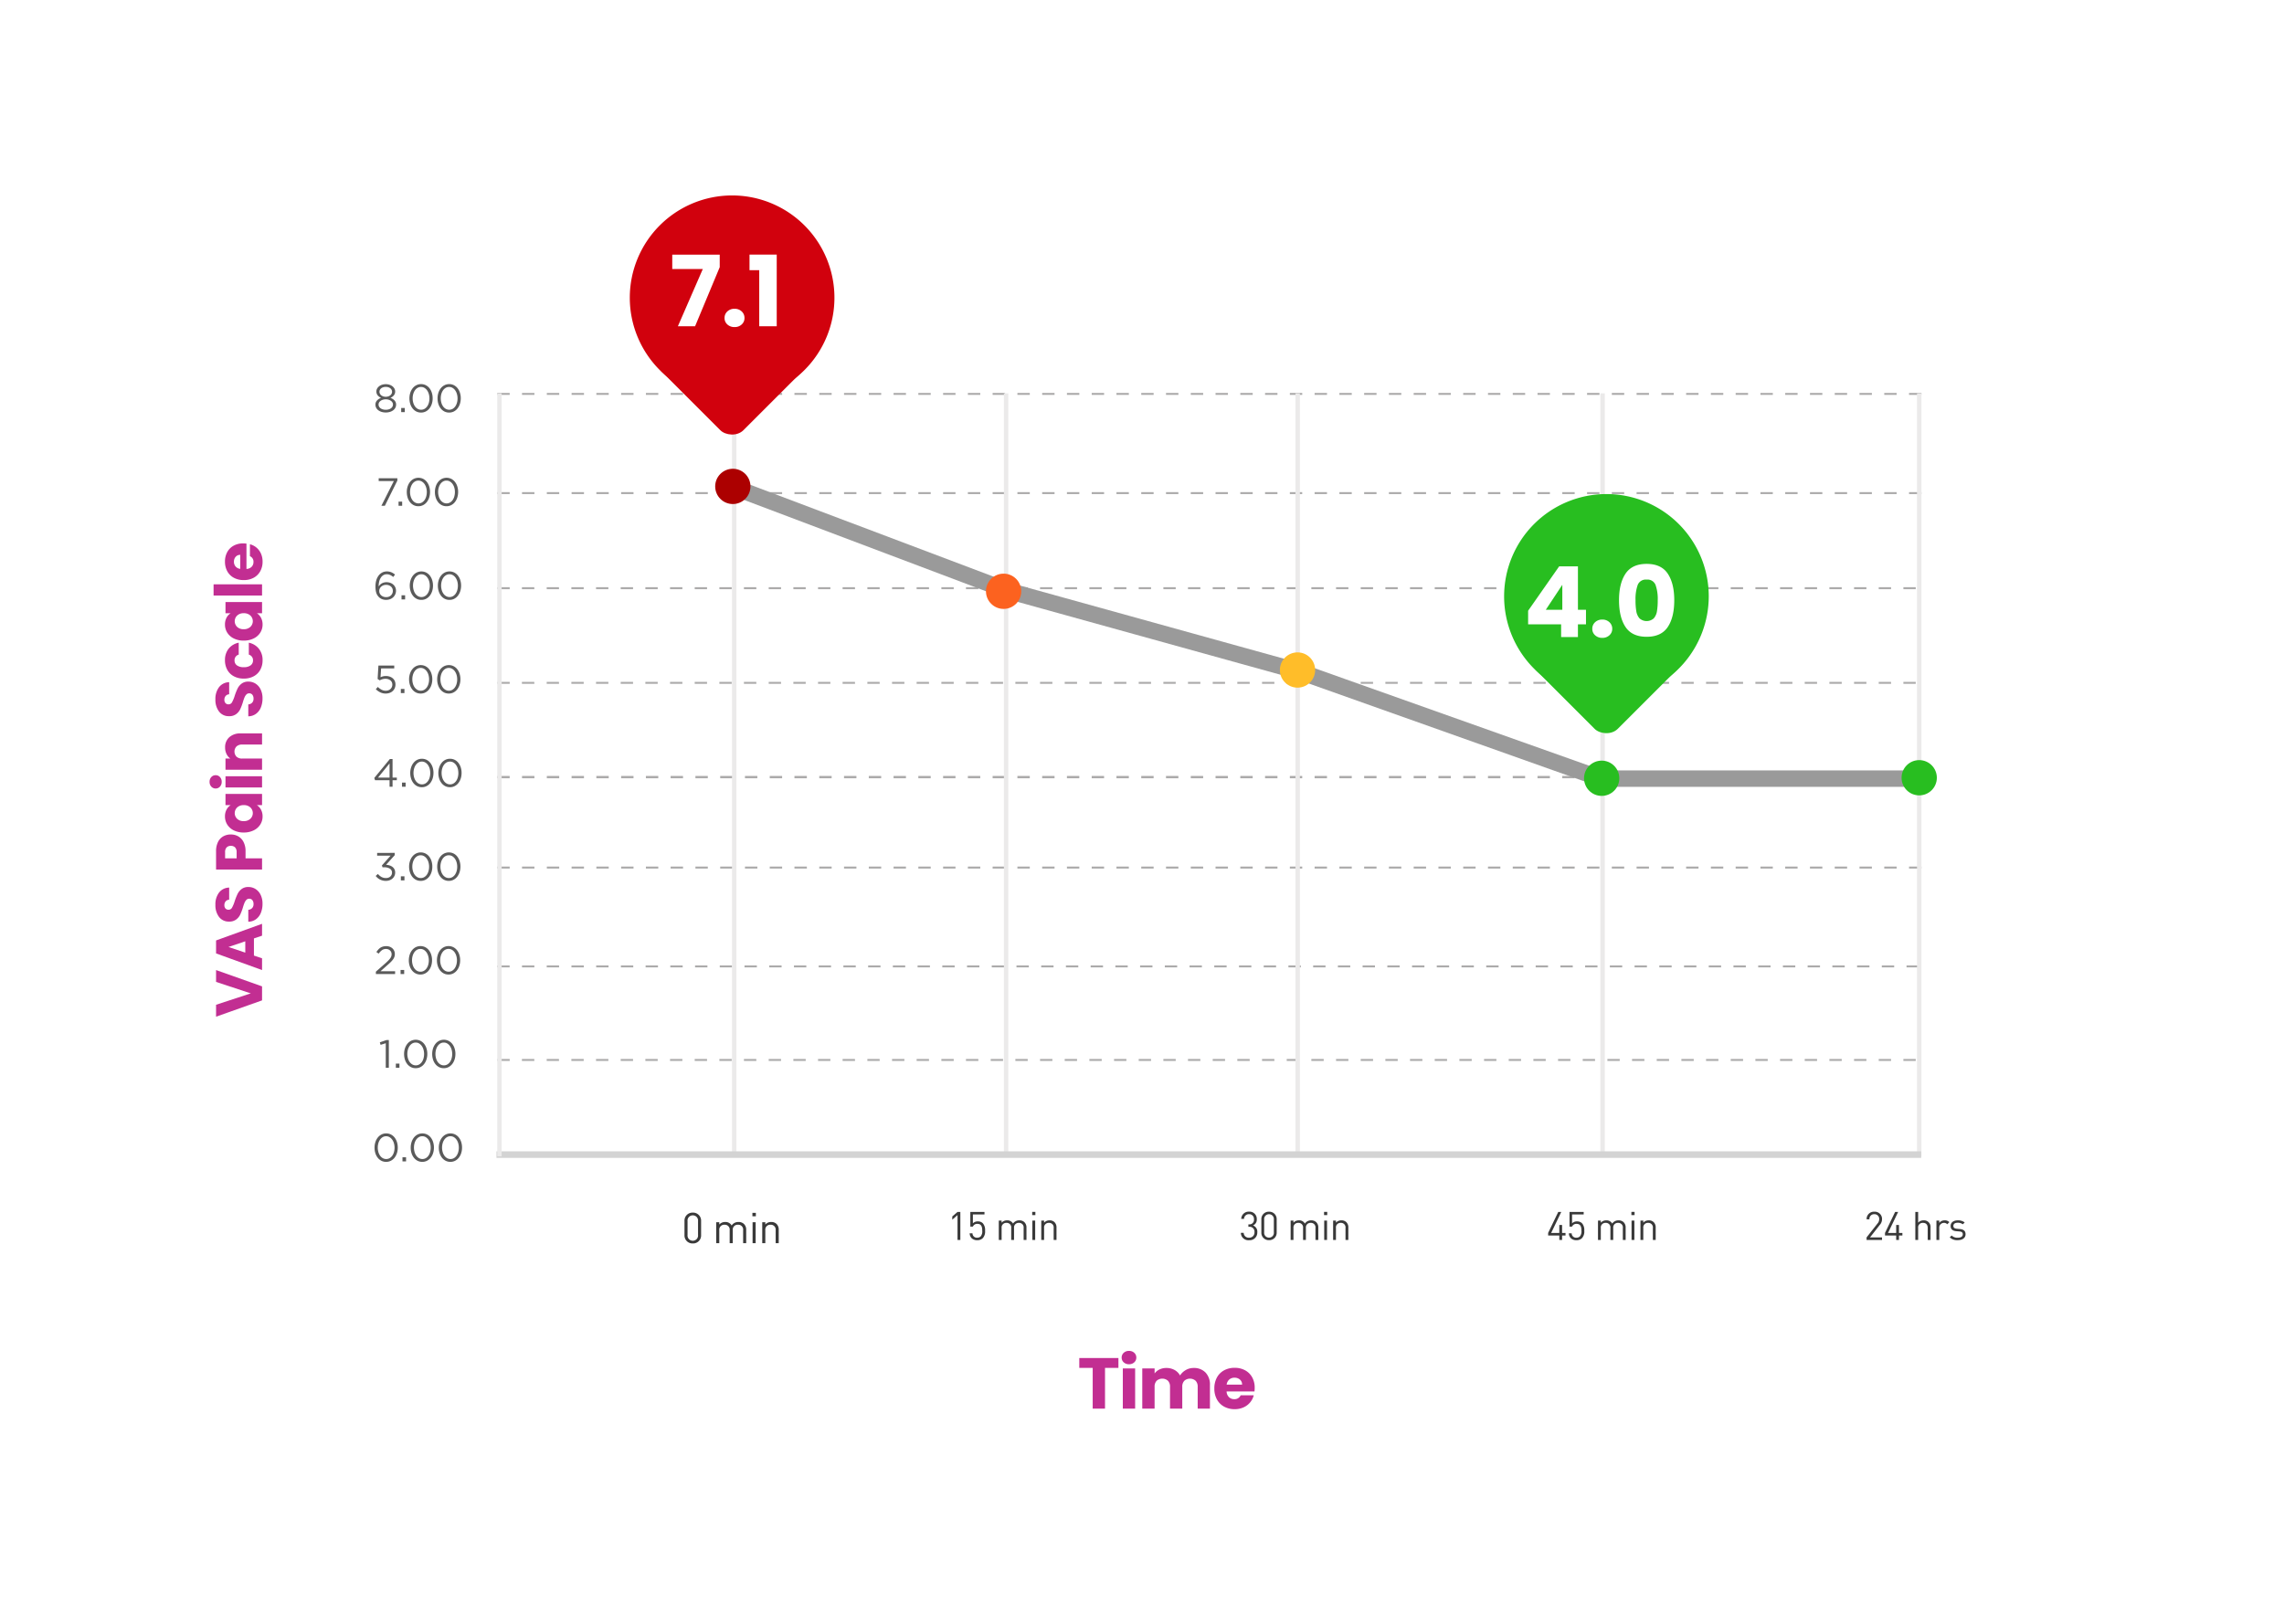 <svg xmlns="http://www.w3.org/2000/svg" xmlns:xlink="http://www.w3.org/1999/xlink" width="697.266" height="495.854" viewBox="0 0 697.266 495.854">
  <defs>
    <filter id="Rectangle_353" x="0" y="0" width="697.266" height="495.854" filterUnits="userSpaceOnUse">
      <feOffset dx="5" dy="5" input="SourceAlpha"/>
      <feGaussianBlur stdDeviation="10" result="blur"/>
      <feFlood flood-opacity="0.161"/>
      <feComposite operator="in" in2="blur"/>
      <feComposite in="SourceGraphic"/>
    </filter>
  </defs>
  <g id="Group_1725" data-name="Group 1725" transform="translate(-10231 280)">
    <g transform="matrix(1, 0, 0, 1, 10231, -280)" filter="url(#Rectangle_353)">
      <rect id="Rectangle_353-2" data-name="Rectangle 353" width="637.266" height="435.854" rx="33" transform="translate(25 25)" fill="#fff"/>
    </g>
    <g id="Group_1334" data-name="Group 1334" transform="translate(10382.801 -129.732)">
      <path id="Path_3732" data-name="Path 3732" d="M1064.645,887.014h-3.781v-.6h3.781Zm-7.561,0H1053.3v-.6h3.781Zm-7.562,0h-3.781v-.6h3.781Zm-7.561,0h-3.78v-.6h3.78Zm-7.561,0h-3.781v-.6h3.781Zm-7.562,0h-3.78v-.6h3.78Zm-7.561,0H1015.5v-.6h3.781Zm-7.561,0h-3.781v-.6h3.781Zm-7.561,0h-3.781v-.6h3.781Zm-7.561,0h-3.781v-.6h3.781Zm-7.562,0h-3.781v-.6h3.781Zm-7.561,0h-3.781v-.6h3.781Zm-7.561,0h-3.781v-.6h3.781Zm-7.561,0h-3.781v-.6h3.781Zm-7.561,0h-3.781v-.6h3.781Zm-7.561,0h-3.781v-.6h3.781Zm-7.562,0h-3.781v-.6h3.781Zm-7.561,0h-3.781v-.6H936.1Zm-7.562,0H924.76v-.6h3.781Zm-7.561,0H917.2v-.6h3.781Zm-7.561,0h-3.781v-.6h3.781Zm-7.561,0h-3.781v-.6h3.781Zm-7.561,0h-3.781v-.6H898.3Zm-7.561,0h-3.781v-.6h3.781Zm-7.561,0h-3.781v-.6h3.781Zm-7.561,0h-3.781v-.6h3.781Zm-7.561,0H864.27v-.6h3.781Zm-7.561,0h-3.781v-.6h3.781Zm-7.561,0h-3.781v-.6h3.781Zm-7.561,0h-3.781v-.6h3.781Zm-7.561,0h-3.781v-.6H837.8Zm-7.561,0h-3.781v-.6h3.781Zm-7.561,0H818.9v-.6h3.78Zm-7.561,0h-3.781v-.6h3.781Zm-7.561,0h-3.781v-.6h3.781Zm-7.561,0h-3.781v-.6H800Zm-7.561,0h-3.781v-.6h3.781Zm-7.561,0H781.1v-.6h3.781Zm-7.561,0h-3.781v-.6h3.781Zm-7.561,0h-3.781v-.6h3.781Zm-7.561,0h-3.781v-.6h3.781Zm-7.561,0h-3.78v-.6h3.78Zm-7.561,0h-3.781v-.6h3.781Zm-7.561,0h-3.781v-.6h3.781Zm-7.561,0h-3.781v-.6h3.781Zm-7.561,0H720.6v-.6h3.781Zm-7.561,0h-3.781v-.6h3.781Zm-7.561,0h-3.781v-.6h3.781Zm-7.561,0h-3.781v-.6H701.7Zm-7.561,0h-3.781v-.6h3.781Zm-7.561,0H682.8v-.6h3.78Zm-7.561,0h-3.781v-.6h3.781Zm-7.561,0h-3.781v-.6h3.781Zm-7.561,0h-3.781v-.6H663.9Zm-7.561,0h-3.781v-.6h3.781Zm-7.561,0h-3.781v-.6h3.781Zm-7.561,0H637.43v-.6h3.781Zm-7.561,0h-3.781v-.6h3.781Z" transform="translate(-629.869 -886.412)" fill="#abaaaa"/>
    </g>
    <g id="Group_1335" data-name="Group 1335" transform="translate(10382.801 -160.013)">
      <path id="Path_3733" data-name="Path 3733" d="M1064.645,842.03h-3.781v-.6h3.781Zm-7.561,0H1053.3v-.6h3.781Zm-7.561,0h-3.781v-.6h3.781Zm-7.561,0h-3.781v-.6h3.781Zm-7.561,0h-3.781v-.6h3.781Zm-7.561,0h-3.781v-.6h3.781Zm-7.561,0H1015.5v-.6h3.781Zm-7.561,0h-3.781v-.6h3.781Zm-7.561,0h-3.781v-.6h3.781Zm-7.561,0h-3.781v-.6h3.781Zm-7.561,0h-3.781v-.6h3.781Zm-7.561,0h-3.781v-.6h3.781Zm-7.561,0h-3.781v-.6h3.781Zm-7.561,0h-3.781v-.6h3.781Zm-7.561,0h-3.781v-.6h3.781Zm-7.561,0h-3.781v-.6h3.781Zm-7.562,0h-3.781v-.6h3.781Zm-7.561,0h-3.781v-.6H936.1Zm-7.562,0H924.76v-.6h3.781Zm-7.562,0H917.2v-.6h3.781Zm-7.561,0h-3.781v-.6h3.781Zm-7.561,0h-3.781v-.6h3.781Zm-7.561,0h-3.781v-.6H898.3Zm-7.561,0h-3.781v-.6h3.781Zm-7.561,0h-3.781v-.6h3.781Zm-7.561,0h-3.781v-.6h3.781Zm-7.561,0H864.27v-.6h3.781Zm-7.561,0h-3.781v-.6h3.781Zm-7.561,0h-3.781v-.6h3.781Zm-7.561,0h-3.781v-.6h3.781Zm-7.561,0h-3.781v-.6h3.781Zm-7.561,0h-3.781v-.6h3.781Zm-7.561,0H818.9v-.6h3.78Zm-7.561,0h-3.781v-.6h3.781Zm-7.561,0h-3.781v-.6h3.781Zm-7.561,0h-3.781v-.6H800Zm-7.561,0h-3.781v-.6h3.781Zm-7.561,0H781.1v-.6h3.781Zm-7.561,0h-3.781v-.6h3.781Zm-7.561,0h-3.781v-.6h3.781Zm-7.561,0h-3.781v-.6h3.781Zm-7.561,0h-3.78v-.6h3.78Zm-7.561,0h-3.781v-.6h3.781Zm-7.561,0h-3.781v-.6h3.781Zm-7.561,0h-3.781v-.6h3.781Zm-7.561,0H720.6v-.6h3.781Zm-7.561,0h-3.781v-.6h3.781Zm-7.561,0h-3.781v-.6h3.781Zm-7.561,0h-3.781v-.6H701.7Zm-7.562,0h-3.781v-.6h3.781Zm-7.561,0H682.8v-.6h3.78Zm-7.561,0h-3.781v-.6h3.781Zm-7.561,0h-3.781v-.6h3.781Zm-7.561,0h-3.781v-.6H663.9Zm-7.561,0h-3.781v-.6h3.781Zm-7.561,0h-3.781v-.6h3.781Zm-7.561,0H637.43v-.6h3.781Zm-7.561,0h-3.781v-.6h3.781Z" transform="translate(-629.869 -841.428)" fill="#abaaaa"/>
    </g>
    <g id="Group_1336" data-name="Group 1336" transform="translate(10382.801 -100.694)">
      <path id="Path_3734" data-name="Path 3734" d="M1062.908,930.151h-3.766v-.6h3.766Zm-7.531,0h-3.766v-.6h3.766Zm-7.531,0h-3.766v-.6h3.766Zm-7.531,0h-3.766v-.6h3.766Zm-7.531,0h-3.766v-.6h3.766Zm-7.531,0h-3.766v-.6h3.766Zm-7.531,0h-3.766v-.6h3.766Zm-7.531,0h-3.766v-.6h3.766Zm-7.531,0h-3.765v-.6h3.765Zm-7.531,0h-3.766v-.6h3.766Zm-7.531,0h-3.766v-.6H987.6Zm-7.531,0H976.3v-.6h3.766Zm-7.531,0h-3.766v-.6h3.766Zm-7.531,0h-3.765v-.6H965Zm-7.531,0h-3.766v-.6h3.766Zm-7.53,0h-3.766v-.6h3.766Zm-7.531,0h-3.766v-.6h3.766Zm-7.531,0h-3.766v-.6h3.766Zm-7.531,0h-3.765v-.6h3.765Zm-7.531,0h-3.766v-.6h3.766Zm-7.531,0H908.52v-.6h3.766Zm-7.531,0h-3.766v-.6h3.766Zm-7.531,0h-3.766v-.6h3.766Zm-7.531,0h-3.766v-.6h3.766Zm-7.531,0H878.4v-.6h3.766Zm-7.531,0h-3.766v-.6h3.766Zm-7.531,0h-3.766v-.6H867.1Zm-7.531,0H855.8v-.6h3.766Zm-7.531,0h-3.766v-.6h3.766Zm-7.531,0H840.74v-.6h3.766Zm-7.531,0h-3.766v-.6h3.766Zm-7.531,0h-3.766v-.6h3.766Zm-7.531,0h-3.765v-.6h3.765Zm-7.531,0h-3.766v-.6h3.766Zm-7.531,0h-3.766v-.6h3.766Zm-7.531,0h-3.766v-.6h3.766Zm-7.531,0h-3.766v-.6h3.766Zm-7.531,0h-3.766v-.6h3.766Zm-7.531,0H772.96v-.6h3.766Zm-7.531,0h-3.766v-.6h3.766Zm-7.531,0H757.9v-.6h3.766Zm-7.531,0h-3.765v-.6h3.765Zm-7.531,0h-3.766v-.6H746.6Zm-7.531,0H735.3v-.6h3.766Zm-7.531,0h-3.766v-.6h3.766Zm-7.531,0h-3.765v-.6h3.765Zm-7.531,0h-3.766v-.6h3.766Zm-7.531,0H705.18v-.6h3.766Zm-7.531,0h-3.766v-.6h3.766Zm-7.531,0h-3.766v-.6h3.766Zm-7.531,0h-3.765v-.6h3.765Zm-7.531,0h-3.766v-.6h3.766Zm-7.531,0h-3.766v-.6h3.766Zm-7.531,0h-3.765v-.6h3.765Zm-7.531,0h-3.766v-.6h3.766Zm-7.531,0h-3.766v-.6H648.7Zm-7.531,0H637.4v-.6h3.766Zm-7.531,0h-3.765v-.6h3.765Z" transform="translate(-629.869 -929.549)" fill="#abaaaa"/>
    </g>
    <g id="Group_1337" data-name="Group 1337" transform="translate(10382.801 -71.791)">
      <path id="Path_3735" data-name="Path 3735" d="M1062.908,973.087h-3.766v-.6h3.766Zm-7.531,0h-3.766v-.6h3.766Zm-7.531,0h-3.765v-.6h3.765Zm-7.531,0h-3.765v-.6h3.765Zm-7.531,0h-3.766v-.6h3.766Zm-7.531,0h-3.766v-.6h3.766Zm-7.531,0h-3.766v-.6h3.766Zm-7.531,0h-3.765v-.6h3.765Zm-7.531,0h-3.766v-.6h3.766Zm-7.531,0h-3.766v-.6h3.766Zm-7.531,0h-3.765v-.6H987.6Zm-7.531,0H976.3v-.6h3.766Zm-7.531,0h-3.765v-.6h3.765Zm-7.531,0h-3.765v-.6H965Zm-7.531,0h-3.766v-.6h3.766Zm-7.53,0h-3.766v-.6h3.766Zm-7.531,0h-3.766v-.6h3.766Zm-7.531,0h-3.766v-.6h3.766Zm-7.531,0h-3.766v-.6h3.766Zm-7.531,0h-3.766v-.6h3.766Zm-7.531,0H908.52v-.6h3.766Zm-7.531,0h-3.766v-.6h3.766Zm-7.531,0h-3.766v-.6h3.766Zm-7.531,0h-3.766v-.6h3.766Zm-7.531,0H878.4v-.6h3.766Zm-7.531,0h-3.766v-.6h3.766Zm-7.531,0h-3.766v-.6H867.1Zm-7.531,0H855.8v-.6h3.766Zm-7.531,0h-3.766v-.6h3.766Zm-7.531,0H840.74v-.6h3.766Zm-7.531,0h-3.766v-.6h3.766Zm-7.531,0h-3.766v-.6h3.766Zm-7.531,0h-3.765v-.6h3.765Zm-7.531,0h-3.766v-.6h3.766Zm-7.531,0h-3.766v-.6h3.766Zm-7.531,0h-3.766v-.6h3.766Zm-7.531,0h-3.766v-.6h3.766Zm-7.531,0h-3.766v-.6h3.766Zm-7.531,0H772.96v-.6h3.766Zm-7.531,0h-3.766v-.6h3.766Zm-7.531,0H757.9v-.6h3.766Zm-7.531,0h-3.765v-.6h3.765Zm-7.531,0h-3.766v-.6H746.6Zm-7.531,0H735.3v-.6h3.766Zm-7.531,0h-3.766v-.6h3.766Zm-7.531,0h-3.766v-.6h3.766Zm-7.531,0h-3.766v-.6h3.766Zm-7.531,0H705.18v-.6h3.766Zm-7.531,0h-3.766v-.6h3.766Zm-7.531,0h-3.766v-.6h3.766Zm-7.531,0h-3.765v-.6h3.765Zm-7.531,0h-3.766v-.6h3.766Zm-7.531,0h-3.766v-.6h3.766Zm-7.531,0h-3.766v-.6h3.766Zm-7.531,0h-3.765v-.6h3.765Zm-7.531,0h-3.766v-.6H648.7Zm-7.531,0H637.4v-.6h3.766Zm-7.531,0h-3.766v-.6h3.766Z" transform="translate(-629.869 -972.485)" fill="#abaaaa"/>
    </g>
    <path id="Path_3736" data-name="Path 3736" d="M1064.645,1015.948h-3.781v-.7h3.781Zm-7.562,0H1053.3v-.7h3.781Zm-7.561,0h-3.781v-.7h3.781Zm-7.561,0h-3.781v-.7h3.781Zm-7.561,0h-3.781v-.7h3.781Zm-7.562,0h-3.781v-.7h3.781Zm-7.561,0H1015.5v-.7h3.781Zm-7.561,0h-3.781v-.7h3.781Zm-7.561,0h-3.781v-.7h3.781Zm-7.561,0h-3.781v-.7h3.781Zm-7.562,0H985.25v-.7h3.781Zm-7.561,0h-3.781v-.7h3.781Zm-7.561,0h-3.781v-.7h3.781Zm-7.562,0h-3.781v-.7h3.781Zm-7.561,0H955v-.7h3.781Zm-7.561,0h-3.781v-.7h3.781Zm-7.562,0h-3.78v-.7h3.78Zm-7.561,0h-3.78v-.7h3.78Zm-7.561,0H924.76v-.7h3.781Zm-7.561,0H917.2v-.7h3.781Zm-7.561,0h-3.781v-.7h3.781Zm-7.562,0h-3.781v-.7h3.781Zm-7.561,0h-3.781v-.7H898.3Zm-7.561,0h-3.781v-.7h3.781Zm-7.561,0h-3.781v-.7h3.781Zm-7.561,0h-3.781v-.7h3.781Zm-7.561,0H864.27v-.7h3.781Zm-7.561,0h-3.781v-.7h3.781Zm-7.561,0h-3.781v-.7h3.781Zm-7.561,0h-3.781v-.7h3.781Zm-7.561,0h-3.781v-.7H837.8Zm-7.561,0h-3.781v-.7h3.781Zm-7.561,0H818.9v-.7h3.78Zm-7.561,0h-3.781v-.7h3.781Zm-7.561,0h-3.781v-.7h3.781Zm-7.561,0h-3.781v-.7H800Zm-7.561,0h-3.781v-.7h3.781Zm-7.561,0H781.1v-.7h3.781Zm-7.561,0h-3.781v-.7h3.781Zm-7.561,0h-3.781v-.7h3.781Zm-7.561,0h-3.781v-.7h3.781Zm-7.561,0h-3.78v-.7h3.78Zm-7.561,0h-3.781v-.7h3.781Zm-7.561,0h-3.781v-.7h3.781Zm-7.561,0h-3.781v-.7h3.781Zm-7.561,0H720.6v-.7h3.781Zm-7.561,0h-3.781v-.7h3.781Zm-7.561,0h-3.781v-.7h3.781Zm-7.561,0h-3.781v-.7H701.7Zm-7.562,0h-3.781v-.7h3.781Zm-7.561,0H682.8v-.7h3.78Zm-7.561,0h-3.781v-.7h3.781Zm-7.561,0h-3.781v-.7h3.781Zm-7.561,0h-3.781v-.7H663.9Zm-7.561,0h-3.781v-.7h3.781Zm-7.561,0h-3.781v-.7h3.781Zm-7.561,0H637.43v-.7h3.781Zm-7.561,0h-3.781v-.7h3.781Z" transform="translate(9752.932 -1058.301)" fill="#abaaaa"/>
    <g id="Group_1339" data-name="Group 1339" transform="translate(10382.801 -15.385)">
      <path id="Path_3737" data-name="Path 3737" d="M1064.644,1056.881h-3.781v-.6h3.781Zm-7.561,0H1053.3v-.6h3.781Zm-7.562,0h-3.781v-.6h3.781Zm-7.562,0h-3.781v-.6h3.781Zm-7.561,0h-3.781v-.6h3.781Zm-7.561,0h-3.781v-.6h3.781Zm-7.561,0H1015.5v-.6h3.781Zm-7.561,0h-3.781v-.6h3.781Zm-7.561,0h-3.781v-.6h3.781Zm-7.561,0h-3.781v-.6h3.781Zm-7.562,0H985.25v-.6h3.781Zm-7.561,0h-3.781v-.6h3.781Zm-7.561,0h-3.781v-.6h3.781Zm-7.561,0h-3.78v-.6h3.78Zm-7.561,0h-3.781v-.6h3.781Zm-7.561,0h-3.78v-.6h3.78Zm-7.561,0h-3.781v-.6h3.781Zm-7.561,0h-3.781v-.6H936.1Zm-7.561,0H924.76v-.6h3.781Zm-7.561,0H917.2v-.6h3.781Zm-7.561,0h-3.781v-.6h3.781Zm-7.561,0h-3.781v-.6h3.781Zm-7.561,0h-3.781v-.6H898.3Zm-7.561,0h-3.781v-.6h3.781Zm-7.561,0h-3.781v-.6h3.781Zm-7.561,0h-3.781v-.6h3.781Zm-7.561,0H864.27v-.6h3.781Zm-7.561,0h-3.781v-.6h3.781Zm-7.561,0h-3.781v-.6h3.781Zm-7.561,0h-3.781v-.6h3.781Zm-7.561,0h-3.781v-.6H837.8Zm-7.561,0h-3.781v-.6h3.781Zm-7.561,0H818.9v-.6h3.78Zm-7.561,0h-3.781v-.6h3.781Zm-7.561,0h-3.781v-.6h3.781Zm-7.561,0h-3.781v-.6H800Zm-7.561,0h-3.781v-.6h3.781Zm-7.561,0H781.1v-.6h3.781Zm-7.561,0h-3.781v-.6h3.781Zm-7.561,0h-3.781v-.6h3.781Zm-7.561,0h-3.781v-.6h3.781Zm-7.561,0h-3.78v-.6h3.78Zm-7.561,0h-3.781v-.6h3.781Zm-7.561,0h-3.781v-.6h3.781Zm-7.561,0h-3.781v-.6h3.781Zm-7.561,0H720.6v-.6h3.781Zm-7.561,0h-3.781v-.6h3.781Zm-7.561,0h-3.781v-.6h3.781Zm-7.561,0h-3.781v-.6H701.7Zm-7.561,0h-3.781v-.6h3.781Zm-7.561,0H682.8v-.6h3.78Zm-7.561,0h-3.781v-.6h3.781Zm-7.561,0h-3.781v-.6h3.781Zm-7.561,0h-3.781v-.6H663.9Zm-7.561,0h-3.781v-.6h3.781Zm-7.561,0h-3.781v-.6h3.781Zm-7.561,0H637.43v-.6h3.781Zm-7.561,0h-3.781v-.6h3.781Z" transform="translate(-629.869 -1056.279)" fill="#abaaaa"/>
    </g>
    <g id="Group_1340" data-name="Group 1340" transform="translate(10382.801 14.801)">
      <path id="Path_3738" data-name="Path 3738" d="M1063.874,1101.721H1060.1v-.6h3.774Zm-7.548,0h-3.774v-.6h3.774Zm-7.548,0H1045v-.6h3.774Zm-7.548,0h-3.774v-.6h3.774Zm-7.548,0h-3.774v-.6h3.774Zm-7.548,0h-3.774v-.6h3.774Zm-7.547,0h-3.774v-.6h3.774Zm-7.548,0h-3.774v-.6h3.774Zm-7.548,0h-3.774v-.6h3.774Zm-7.548,0h-3.774v-.6h3.774Zm-7.548,0h-3.774v-.6h3.774Zm-7.548,0h-3.774v-.6h3.774Zm-7.548,0h-3.774v-.6H973.3Zm-7.548,0h-3.774v-.6h3.774Zm-7.548,0h-3.774v-.6H958.2Zm-7.547,0h-3.774v-.6h3.774Zm-7.548,0h-3.774v-.6h3.774Zm-7.548,0h-3.774v-.6h3.774Zm-7.548,0h-3.774v-.6h3.774Zm-7.548,0H916.69v-.6h3.774Zm-7.548,0h-3.774v-.6h3.774Zm-7.548,0h-3.774v-.6h3.774Zm-7.548,0h-3.774v-.6h3.774Zm-7.548,0H886.5v-.6h3.774Zm-7.547,0H878.95v-.6h3.774Zm-7.548,0H871.4v-.6h3.774Zm-7.548,0h-3.774v-.6h3.774Zm-7.548,0h-3.774v-.6h3.774Zm-7.548,0h-3.774v-.6h3.774Zm-7.548,0h-3.774v-.6h3.774Zm-7.548,0h-3.774v-.6h3.774Zm-7.548,0h-3.774v-.6h3.774Zm-7.548,0h-3.773v-.6h3.773Zm-7.547,0h-3.774v-.6h3.774Zm-7.548,0h-3.774v-.6h3.774Zm-7.548,0h-3.774v-.6H799.7Zm-7.548,0h-3.774v-.6h3.774Zm-7.548,0h-3.774v-.6H784.6Zm-7.548,0h-3.774v-.6h3.774Zm-7.548,0h-3.774v-.6h3.774Zm-7.548,0h-3.774v-.6h3.774Zm-7.548,0h-3.773v-.6h3.773Zm-7.547,0h-3.774v-.6h3.774Zm-7.548,0H735.54v-.6h3.774Zm-7.548,0h-3.774v-.6h3.774Zm-7.548,0h-3.774v-.6h3.774Zm-7.548,0H712.9v-.6h3.774Zm-7.548,0h-3.774v-.6h3.774Zm-7.548,0H697.8v-.6h3.774Zm-7.548,0h-3.774v-.6h3.774Zm-7.548,0H682.7v-.6h3.773Zm-7.547,0h-3.774v-.6h3.774Zm-7.548,0h-3.774v-.6h3.774Zm-7.548,0h-3.774v-.6h3.774Zm-7.548,0h-3.774v-.6h3.774Zm-7.548,0h-3.774v-.6h3.774Zm-7.548,0h-3.774v-.6h3.774Zm-7.548,0h-3.774v-.6h3.774Z" transform="translate(-629.869 -1101.119)" fill="#abaaaa"/>
    </g>
    <g id="Group_1341" data-name="Group 1341" transform="translate(10382.801 43.353)">
      <path id="Path_3739" data-name="Path 3739" d="M1062.908,1144.138h-3.766v-.6h3.766Zm-7.531,0h-3.766v-.6h3.766Zm-7.531,0h-3.766v-.6h3.766Zm-7.531,0h-3.766v-.6h3.766Zm-7.531,0h-3.766v-.6h3.766Zm-7.531,0h-3.766v-.6h3.766Zm-7.531,0h-3.766v-.6h3.766Zm-7.531,0h-3.766v-.6h3.766Zm-7.531,0h-3.766v-.6h3.766Zm-7.531,0h-3.766v-.6h3.766Zm-7.531,0h-3.765v-.6H987.6Zm-7.531,0H976.3v-.6h3.766Zm-7.531,0h-3.765v-.6h3.765Zm-7.531,0h-3.766v-.6H965Zm-7.531,0h-3.766v-.6h3.766Zm-7.531,0h-3.765v-.6h3.765Zm-7.531,0h-3.766v-.6h3.766Zm-7.531,0h-3.766v-.6h3.766Zm-7.531,0h-3.766v-.6h3.766Zm-7.531,0h-3.766v-.6h3.766Zm-7.531,0H908.52v-.6h3.766Zm-7.531,0h-3.766v-.6h3.766Zm-7.531,0h-3.766v-.6h3.766Zm-7.531,0h-3.766v-.6h3.766Zm-7.531,0H878.4v-.6h3.766Zm-7.531,0h-3.766v-.6h3.766Zm-7.531,0h-3.766v-.6H867.1Zm-7.531,0H855.8v-.6h3.766Zm-7.531,0h-3.766v-.6h3.766Zm-7.531,0H840.74v-.6h3.766Zm-7.531,0h-3.766v-.6h3.766Zm-7.531,0h-3.766v-.6h3.766Zm-7.531,0h-3.765v-.6h3.765Zm-7.531,0h-3.766v-.6h3.766Zm-7.531,0h-3.766v-.6h3.766Zm-7.531,0h-3.766v-.6h3.766Zm-7.531,0h-3.766v-.6h3.766Zm-7.531,0h-3.766v-.6h3.766Zm-7.531,0H772.96v-.6h3.766Zm-7.531,0h-3.766v-.6h3.766Zm-7.531,0H757.9v-.6h3.766Zm-7.531,0h-3.765v-.6h3.765Zm-7.531,0h-3.766v-.6H746.6Zm-7.531,0H735.3v-.6h3.765Zm-7.531,0h-3.766v-.6h3.766Zm-7.531,0h-3.766v-.6h3.766Zm-7.531,0h-3.766v-.6h3.766Zm-7.531,0H705.18v-.6h3.766Zm-7.531,0h-3.766v-.6h3.766Zm-7.531,0h-3.766v-.6h3.766Zm-7.531,0h-3.765v-.6h3.765Zm-7.531,0h-3.766v-.6h3.766Zm-7.531,0h-3.766v-.6h3.766Zm-7.531,0h-3.766v-.6h3.766Zm-7.531,0h-3.766v-.6h3.766Zm-7.531,0h-3.766v-.6H648.7Zm-7.531,0H637.4v-.6h3.766Zm-7.531,0h-3.766v-.6h3.766Z" transform="translate(-629.869 -1143.535)" fill="#abaaaa"/>
    </g>
    <g id="Group_1343" data-name="Group 1343" transform="translate(10454.471 -159.898)">
      <rect id="Rectangle_338" data-name="Rectangle 338" width="1.347" height="232.987" transform="translate(0 0)" fill="#ebeaea"/>
    </g>
    <g id="Group_1344" data-name="Group 1344" transform="translate(10537.475 -159.898)">
      <rect id="Rectangle_339" data-name="Rectangle 339" width="1.347" height="232.987" transform="translate(0 0)" fill="#ebeaea"/>
    </g>
    <g id="Group_1345" data-name="Group 1345" transform="translate(10626.479 -159.898)">
      <rect id="Rectangle_340" data-name="Rectangle 340" width="1.347" height="232.987" transform="translate(0 0)" fill="#ebeaea"/>
    </g>
    <g id="Group_1346" data-name="Group 1346" transform="translate(10719.566 -159.898)">
      <rect id="Rectangle_341" data-name="Rectangle 341" width="1.347" height="232.987" transform="translate(0 0)" fill="#ebeaea"/>
    </g>
    <g id="Group_1377" data-name="Group 1377" transform="translate(10816.229 -159.898)">
      <rect id="Rectangle_341-2" data-name="Rectangle 341" width="1.347" height="232.987" transform="translate(0 0)" fill="#ebeaea"/>
    </g>
    <path id="Line_12" data-name="Line 12" d="M434.945,1H0V-1H434.945Z" transform="translate(10382.566 72.564)" fill="#d3d3d3"/>
    <path id="Path_3748" data-name="Path 3748" d="M-16979.471-18977.752h-98.225l-.406-.145-91.994-32.684-89.387-24.781-.105-.041L-17340.6-19066l1.766-4.676,80.9,30.553,89.34,24.77.084.029,91.672,32.568h97.361Z" transform="translate(27797.047 18938.012)" fill="#9a9a9a"/>
    <circle id="Ellipse_13" data-name="Ellipse 13" cx="5.385" cy="5.385" r="5.385" transform="translate(10449.334 -136.86)" fill="#ac0000"/>
    <circle id="Ellipse_14" data-name="Ellipse 14" cx="5.385" cy="5.385" r="5.385" transform="translate(10531.998 -104.835)" fill="#fc621f"/>
    <circle id="Ellipse_15" data-name="Ellipse 15" cx="5.385" cy="5.385" r="5.385" transform="translate(10621.723 -80.793)" fill="#ffbd29"/>
    <circle id="Ellipse_16" data-name="Ellipse 16" cx="5.385" cy="5.385" r="5.385" transform="translate(10714.58 -47.739)" fill="#28be20"/>
    <g id="Group_1381" data-name="Group 1381" transform="translate(10382.801 -159.898)">
      <rect id="Rectangle_342" data-name="Rectangle 342" width="1.347" height="232.987" transform="translate(0 0)" fill="#ebeaea"/>
    </g>
    <circle id="Ellipse_17" data-name="Ellipse 17" cx="5.385" cy="5.385" r="5.385" transform="translate(10811.517 -47.899)" fill="#28be20"/>
    <g id="Group_1383" data-name="Group 1383" transform="translate(10485.738 -220.321) rotate(90)">
      <path id="Path_3749" data-name="Path 3749" d="M31.236,0A31.236,31.236,0,1,1,0,31.236,31.236,31.236,0,0,1,31.236,0Z" transform="translate(0 0)" fill="#d1010d"/>
      <rect id="Rectangle_391" data-name="Rectangle 391" width="35.072" height="35.072" rx="5" transform="translate(50.416 6.513) rotate(45)" fill="#d1010d"/>
    </g>
    <g id="Group_1384" data-name="Group 1384" transform="translate(10752.654 -129.13) rotate(90)">
      <path id="Path_3749-2" data-name="Path 3749" d="M31.236,0A31.309,31.309,0,0,1,62.2,27.131a30.52,30.52,0,0,1,.267,4.105A31.236,31.236,0,1,1,31.236,0Z" transform="translate(0 0)" fill="#28be20"/>
      <rect id="Rectangle_391-2" data-name="Rectangle 391" width="35.072" height="35.072" rx="5" transform="translate(50.416 6.513) rotate(45)" fill="#28be20"/>
    </g>
    <path id="Path_3996" data-name="Path 3996" d="M30.363,13.94,22.833,32h-5.25L25.2,14.51h-9.33V10.13h14.49Zm4.53,18.3a3.109,3.109,0,0,1-2.205-.8,2.576,2.576,0,0,1-.855-1.965,2.657,2.657,0,0,1,.855-2.01,3.076,3.076,0,0,1,2.205-.81,3.035,3.035,0,0,1,2.175.81,2.657,2.657,0,0,1,.855,2.01,2.576,2.576,0,0,1-.855,1.965A3.068,3.068,0,0,1,34.893,32.24Zm4.56-17.37V10.1h8.31V32h-5.34V14.87Z" transform="translate(10420.359 -212.367)" fill="#fff"/>
    <path id="Path_3997" data-name="Path 3997" d="M10.233,28.1V23.96l9.48-13.56h5.73V23.66H27.9V28.1h-2.46V32h-5.13V28.1Zm10.44-12.06-5.04,7.62h5.04Zm12.21,16.2a3.109,3.109,0,0,1-2.205-.8,2.576,2.576,0,0,1-.855-1.965,2.657,2.657,0,0,1,.855-2.01,3.076,3.076,0,0,1,2.205-.81,3.035,3.035,0,0,1,2.175.81,2.657,2.657,0,0,1,.855,2.01,2.576,2.576,0,0,1-.855,1.965A3.068,3.068,0,0,1,32.883,32.24Zm5.1-11.49q0-5.16,2-8.13t6.435-2.97q4.44,0,6.435,2.97t1.995,8.13q0,5.22-1.995,8.19t-6.435,2.97q-4.44,0-6.435-2.97T37.983,20.75Zm11.82,0a12.94,12.94,0,0,0-.66-4.665,2.64,2.64,0,0,0-2.73-1.635,2.64,2.64,0,0,0-2.73,1.635,12.94,12.94,0,0,0-.66,4.665,19.613,19.613,0,0,0,.24,3.375,4.319,4.319,0,0,0,.975,2.16,3.28,3.28,0,0,0,4.35,0,4.319,4.319,0,0,0,.975-2.16A19.613,19.613,0,0,0,49.8,20.75Z" transform="translate(10687.275 -117.465)" fill="#fff"/>
    <path id="Path_3999" data-name="Path 3999" d="M98.79,6.96,93.81,21H89.53L84.55,6.96h3.64l3.48,10.6,3.5-10.6Zm9.66,11.56h-5.24L102.37,21H98.79l5.08-14.04h3.96L112.91,21h-3.62Zm-.88-2.64-1.74-5.14-1.72,5.14Zm11.46,5.26a7.222,7.222,0,0,1-2.76-.5,4.5,4.5,0,0,1-1.95-1.48,4.043,4.043,0,0,1-.77-2.36h3.64a1.766,1.766,0,0,0,.54,1.19,1.736,1.736,0,0,0,1.2.41,1.877,1.877,0,0,0,1.2-.35,1.171,1.171,0,0,0,.44-.97,1.148,1.148,0,0,0-.35-.86,2.823,2.823,0,0,0-.86-.56,13.834,13.834,0,0,0-1.45-.5,15.788,15.788,0,0,1-2.22-.84,4.1,4.1,0,0,1-1.48-1.24,3.455,3.455,0,0,1-.62-2.14,3.68,3.68,0,0,1,1.42-3.07,5.835,5.835,0,0,1,3.7-1.11,5.9,5.9,0,0,1,3.74,1.11,3.974,3.974,0,0,1,1.52,3.09h-3.7a1.447,1.447,0,0,0-.5-1.07,1.761,1.761,0,0,0-1.18-.39,1.471,1.471,0,0,0-1,.33,1.19,1.19,0,0,0-.38.95,1.178,1.178,0,0,0,.64,1.06,10.491,10.491,0,0,0,2,.82,18.5,18.5,0,0,1,2.21.88,4.207,4.207,0,0,1,1.47,1.22,3.266,3.266,0,0,1,.62,2.06,4.042,4.042,0,0,1-.61,2.18,4.272,4.272,0,0,1-1.77,1.56A6.059,6.059,0,0,1,119.03,21.14Zm21.16-9.66a4.521,4.521,0,0,1-.56,2.23,4.117,4.117,0,0,1-1.72,1.63,6.055,6.055,0,0,1-2.88.62h-2.12V21h-3.42V6.96h5.54a6.3,6.3,0,0,1,2.84.58,3.986,3.986,0,0,1,1.74,1.6A4.65,4.65,0,0,1,140.19,11.48Zm-5.42,1.76a2.04,2.04,0,0,0,1.46-.46,1.716,1.716,0,0,0,.48-1.3,1.716,1.716,0,0,0-.48-1.3,2.04,2.04,0,0,0-1.46-.46h-1.86v3.52Zm6.02,2.16a6.67,6.67,0,0,1,.65-3.02,4.848,4.848,0,0,1,1.77-2,4.621,4.621,0,0,1,2.5-.7,4.3,4.3,0,0,1,2.07.48,3.536,3.536,0,0,1,1.37,1.26V9.84h3.42V21h-3.42V19.42a3.693,3.693,0,0,1-1.39,1.26,4.3,4.3,0,0,1-2.07.48,4.538,4.538,0,0,1-2.48-.71,4.906,4.906,0,0,1-1.77-2.02A6.733,6.733,0,0,1,140.79,15.4Zm8.36.02a2.8,2.8,0,0,0-.71-2.02,2.4,2.4,0,0,0-3.46-.01,2.761,2.761,0,0,0-.71,2.01,2.832,2.832,0,0,0,.71,2.03,2.381,2.381,0,0,0,3.46.01A2.8,2.8,0,0,0,149.15,15.42Zm7.12-6.74a2.073,2.073,0,0,1-1.47-.53,1.717,1.717,0,0,1-.57-1.31,1.74,1.74,0,0,1,.57-1.33,2.073,2.073,0,0,1,1.47-.53,2.046,2.046,0,0,1,1.45.53,1.74,1.74,0,0,1,.57,1.33,1.717,1.717,0,0,1-.57,1.31A2.046,2.046,0,0,1,156.27,8.68Zm1.7,1.16V21h-3.42V9.84Zm8.78-.12a4.05,4.05,0,0,1,3.13,1.27,4.954,4.954,0,0,1,1.17,3.49V21h-3.4V14.94a2.449,2.449,0,0,0-.58-1.74,2.273,2.273,0,0,0-3.12,0,2.449,2.449,0,0,0-.58,1.74V21h-3.42V9.84h3.42v1.48a3.608,3.608,0,0,1,1.4-1.17A4.451,4.451,0,0,1,166.75,9.72Zm15,11.42a7.222,7.222,0,0,1-2.76-.5,4.5,4.5,0,0,1-1.95-1.48,4.043,4.043,0,0,1-.77-2.36h3.64a1.766,1.766,0,0,0,.54,1.19,1.736,1.736,0,0,0,1.2.41,1.877,1.877,0,0,0,1.2-.35,1.171,1.171,0,0,0,.44-.97,1.148,1.148,0,0,0-.35-.86,2.823,2.823,0,0,0-.86-.56,13.834,13.834,0,0,0-1.45-.5,15.788,15.788,0,0,1-2.22-.84,4.1,4.1,0,0,1-1.48-1.24,3.455,3.455,0,0,1-.62-2.14,3.68,3.68,0,0,1,1.42-3.07,5.835,5.835,0,0,1,3.7-1.11,5.9,5.9,0,0,1,3.74,1.11,3.973,3.973,0,0,1,1.52,3.09h-3.7a1.447,1.447,0,0,0-.5-1.07,1.761,1.761,0,0,0-1.18-.39,1.471,1.471,0,0,0-1,.33,1.19,1.19,0,0,0-.38.95,1.178,1.178,0,0,0,.64,1.06,10.491,10.491,0,0,0,2,.82,18.5,18.5,0,0,1,2.21.88,4.207,4.207,0,0,1,1.47,1.22,3.266,3.266,0,0,1,.62,2.06,4.042,4.042,0,0,1-.61,2.18,4.272,4.272,0,0,1-1.77,1.56A6.059,6.059,0,0,1,181.75,21.14Zm6.04-5.72a6.245,6.245,0,0,1,.71-3.04,4.931,4.931,0,0,1,1.98-2,5.929,5.929,0,0,1,2.91-.7,5.533,5.533,0,0,1,3.51,1.1,5.19,5.19,0,0,1,1.85,3.1h-3.64a1.752,1.752,0,0,0-1.78-1.28,1.794,1.794,0,0,0-1.5.73,3.377,3.377,0,0,0-.56,2.09,3.377,3.377,0,0,0,.56,2.09,1.794,1.794,0,0,0,1.5.73,1.752,1.752,0,0,0,1.78-1.28h3.64a5.239,5.239,0,0,1-1.86,3.08,5.476,5.476,0,0,1-3.5,1.12,5.929,5.929,0,0,1-2.91-.7,4.931,4.931,0,0,1-1.98-2A6.245,6.245,0,0,1,187.79,15.42Zm11.6-.02a6.67,6.67,0,0,1,.65-3.02,4.848,4.848,0,0,1,1.77-2,4.621,4.621,0,0,1,2.5-.7,4.3,4.3,0,0,1,2.07.48,3.536,3.536,0,0,1,1.37,1.26V9.84h3.42V21h-3.42V19.42a3.693,3.693,0,0,1-1.39,1.26,4.3,4.3,0,0,1-2.07.48,4.538,4.538,0,0,1-2.48-.71,4.906,4.906,0,0,1-1.77-2.02A6.733,6.733,0,0,1,199.39,15.4Zm8.36.02a2.8,2.8,0,0,0-.71-2.02,2.4,2.4,0,0,0-3.46-.01,2.761,2.761,0,0,0-.71,2.01,2.832,2.832,0,0,0,.71,2.03,2.381,2.381,0,0,0,3.46.01A2.8,2.8,0,0,0,207.75,15.42Zm8.82-9.22V21h-3.42V6.2Zm12.5,9.04a8.732,8.732,0,0,1-.06,1h-7.74a2.326,2.326,0,0,0,.67,1.59,2.047,2.047,0,0,0,1.45.55,1.8,1.8,0,0,0,1.78-1.08h3.64a5,5,0,0,1-1.01,1.98,5.057,5.057,0,0,1-1.83,1.38,5.878,5.878,0,0,1-2.46.5,5.986,5.986,0,0,1-2.92-.7,4.979,4.979,0,0,1-2-2,6.175,6.175,0,0,1-.72-3.04,6.245,6.245,0,0,1,.71-3.04,4.914,4.914,0,0,1,1.99-2,6.028,6.028,0,0,1,2.94-.7,5.968,5.968,0,0,1,2.88.68,4.883,4.883,0,0,1,1.97,1.94A5.889,5.889,0,0,1,229.07,15.24Zm-3.5-.9a1.758,1.758,0,0,0-.6-1.4,2.209,2.209,0,0,0-1.5-.52,2.166,2.166,0,0,0-1.45.5,2.221,2.221,0,0,0-.73,1.42Z" transform="translate(10290 115) rotate(-90)" fill="#c22e92"/>
    <path id="Path_4000" data-name="Path 4000" d="M142.128,7.556V10.57h-4.092V23h-3.762V10.57h-4.092V7.556Zm3.234,1.892a2.28,2.28,0,0,1-1.617-.583,1.889,1.889,0,0,1-.627-1.441,1.914,1.914,0,0,1,.627-1.463,2.28,2.28,0,0,1,1.617-.583,2.25,2.25,0,0,1,1.6.583,1.914,1.914,0,0,1,.627,1.463,1.889,1.889,0,0,1-.627,1.441A2.25,2.25,0,0,1,145.362,9.448Zm1.87,1.276V23H143.47V10.724Zm17.842-.132a4.855,4.855,0,0,1,3.641,1.386,5.278,5.278,0,0,1,1.353,3.85V23h-3.74V16.334A2.536,2.536,0,0,0,165.7,14.5a2.622,2.622,0,0,0-3.454,0,2.536,2.536,0,0,0-.627,1.837V23h-3.74V16.334a2.536,2.536,0,0,0-.627-1.837,2.622,2.622,0,0,0-3.454,0,2.536,2.536,0,0,0-.627,1.837V23H149.41V10.724h3.762v1.54a4.027,4.027,0,0,1,1.5-1.221,4.7,4.7,0,0,1,2.09-.451,5.084,5.084,0,0,1,2.475.594,4.258,4.258,0,0,1,1.705,1.694,4.945,4.945,0,0,1,1.738-1.65A4.7,4.7,0,0,1,165.074,10.592Zm18.656,6.072a9.6,9.6,0,0,1-.066,1.1H175.15a2.558,2.558,0,0,0,.737,1.749,2.252,2.252,0,0,0,1.6.6,1.977,1.977,0,0,0,1.958-1.188h4a5.5,5.5,0,0,1-1.111,2.178,5.563,5.563,0,0,1-2.013,1.518,6.466,6.466,0,0,1-2.706.55,6.585,6.585,0,0,1-3.212-.77,5.477,5.477,0,0,1-2.2-2.2,6.792,6.792,0,0,1-.792-3.344,6.869,6.869,0,0,1,.781-3.344,5.406,5.406,0,0,1,2.189-2.2,6.631,6.631,0,0,1,3.234-.77,6.564,6.564,0,0,1,3.168.748,5.371,5.371,0,0,1,2.167,2.134A6.477,6.477,0,0,1,183.73,16.664Zm-3.85-.99a1.934,1.934,0,0,0-.66-1.54,2.429,2.429,0,0,0-1.65-.572,2.383,2.383,0,0,0-1.6.55,2.443,2.443,0,0,0-.8,1.562Z" transform="translate(10430.307 127.126)" fill="#c22e92"/>
    <path id="Path_3998" data-name="Path 3998" d="M11.226-2.28a1.785,1.785,0,0,0-.486-1.272A3.162,3.162,0,0,0,9.5-4.344a3.46,3.46,0,0,0,.552-.318,2.449,2.449,0,0,0,.462-.42,1.82,1.82,0,0,0,.312-.534,1.88,1.88,0,0,0,.114-.672,1.777,1.777,0,0,0-.234-.9A2.386,2.386,0,0,0,10.08-7.9a2.88,2.88,0,0,0-.912-.462,3.683,3.683,0,0,0-1.1-.162,3.683,3.683,0,0,0-1.1.162A2.88,2.88,0,0,0,6.06-7.9a2.386,2.386,0,0,0-.624.708,1.777,1.777,0,0,0-.234.9,1.88,1.88,0,0,0,.114.672,1.82,1.82,0,0,0,.312.534,2.449,2.449,0,0,0,.462.42,3.46,3.46,0,0,0,.552.318,3.129,3.129,0,0,0-1.242.8,1.806,1.806,0,0,0-.486,1.278,2.011,2.011,0,0,0,.24.972A2.266,2.266,0,0,0,5.82-.54a3.29,3.29,0,0,0,1,.486A4.3,4.3,0,0,0,8.07.12,4.3,4.3,0,0,0,9.318-.054a3.29,3.29,0,0,0,1-.486,2.266,2.266,0,0,0,.666-.756A2.036,2.036,0,0,0,11.226-2.28ZM9.99-6.228a1.32,1.32,0,0,1-.15.63,1.532,1.532,0,0,1-.408.486,1.93,1.93,0,0,1-.612.318,2.432,2.432,0,0,1-.75.114,2.432,2.432,0,0,1-.75-.114,1.93,1.93,0,0,1-.612-.318A1.532,1.532,0,0,1,6.3-5.6a1.32,1.32,0,0,1-.15-.63,1.208,1.208,0,0,1,.144-.588,1.466,1.466,0,0,1,.4-.462,1.91,1.91,0,0,1,.612-.306,2.6,2.6,0,0,1,.762-.108,2.6,2.6,0,0,1,.762.108,1.91,1.91,0,0,1,.612.306,1.443,1.443,0,0,1,.4.468A1.218,1.218,0,0,1,9.99-6.228Zm.276,3.936a1.306,1.306,0,0,1-.15.612,1.516,1.516,0,0,1-.432.5,2.183,2.183,0,0,1-.69.342,3.129,3.129,0,0,1-.924.126,3.129,3.129,0,0,1-.924-.126,2.183,2.183,0,0,1-.69-.342,1.516,1.516,0,0,1-.432-.5,1.306,1.306,0,0,1-.15-.612,1.3,1.3,0,0,1,.168-.654,1.556,1.556,0,0,1,.468-.5,2.423,2.423,0,0,1,.7-.33A2.985,2.985,0,0,1,8.07-3.9a2.985,2.985,0,0,1,.858.12,2.338,2.338,0,0,1,.7.33,1.648,1.648,0,0,1,.468.5A1.26,1.26,0,0,1,10.266-2.292ZM13.878,0V-1.26h-1.1V0Zm8.508-4.212a5.574,5.574,0,0,0-.246-1.674,4.331,4.331,0,0,0-.708-1.38A3.391,3.391,0,0,0,20.316-8.2a3.1,3.1,0,0,0-1.458-.342,3.115,3.115,0,0,0-1.476.348,3.438,3.438,0,0,0-1.122.942,4.414,4.414,0,0,0-.714,1.386,5.508,5.508,0,0,0-.252,1.68,5.574,5.574,0,0,0,.246,1.674,4.331,4.331,0,0,0,.708,1.38A3.391,3.391,0,0,0,17.364-.2a3.124,3.124,0,0,0,1.47.342A3.09,3.09,0,0,0,20.3-.2a3.438,3.438,0,0,0,1.122-.942,4.414,4.414,0,0,0,.714-1.386A5.508,5.508,0,0,0,22.386-4.212Zm-.984.024a4.959,4.959,0,0,1-.174,1.326,3.585,3.585,0,0,1-.5,1.1,2.583,2.583,0,0,1-.8.756,2.037,2.037,0,0,1-1.062.282A2.069,2.069,0,0,1,17.79-1a2.6,2.6,0,0,1-.816-.762,3.673,3.673,0,0,1-.516-1.116,4.868,4.868,0,0,1-.18-1.332,4.8,4.8,0,0,1,.18-1.326,3.69,3.69,0,0,1,.51-1.1,2.583,2.583,0,0,1,.8-.756,2.037,2.037,0,0,1,1.062-.282,2,2,0,0,1,1.062.288,2.688,2.688,0,0,1,.81.768,3.683,3.683,0,0,1,.516,1.11A4.8,4.8,0,0,1,21.4-4.188Zm9.564-.024a5.574,5.574,0,0,0-.246-1.674,4.331,4.331,0,0,0-.708-1.38A3.391,3.391,0,0,0,28.9-8.2a3.1,3.1,0,0,0-1.458-.342,3.115,3.115,0,0,0-1.476.348,3.438,3.438,0,0,0-1.122.942,4.414,4.414,0,0,0-.714,1.386,5.508,5.508,0,0,0-.252,1.68,5.574,5.574,0,0,0,.246,1.674,4.331,4.331,0,0,0,.708,1.38A3.391,3.391,0,0,0,25.944-.2a3.124,3.124,0,0,0,1.47.342A3.09,3.09,0,0,0,28.878-.2,3.438,3.438,0,0,0,30-1.146a4.414,4.414,0,0,0,.714-1.386A5.508,5.508,0,0,0,30.966-4.212Zm-.984.024a4.959,4.959,0,0,1-.174,1.326,3.585,3.585,0,0,1-.5,1.1A2.583,2.583,0,0,1,28.5-1a2.037,2.037,0,0,1-1.062.282A2.069,2.069,0,0,1,26.37-1a2.6,2.6,0,0,1-.816-.762,3.673,3.673,0,0,1-.516-1.116,4.868,4.868,0,0,1-.18-1.332,4.8,4.8,0,0,1,.18-1.326,3.689,3.689,0,0,1,.51-1.1,2.583,2.583,0,0,1,.8-.756,2.037,2.037,0,0,1,1.062-.282,2,2,0,0,1,1.062.288,2.688,2.688,0,0,1,.81.768,3.683,3.683,0,0,1,.516,1.11A4.8,4.8,0,0,1,29.982-4.188ZM5.91,21.064h4.62L6.738,28.6H7.794l3.816-7.692V20.2H5.91ZM13.074,28.6V27.34h-1.1V28.6Zm8.508-4.212a5.574,5.574,0,0,0-.246-1.674,4.331,4.331,0,0,0-.708-1.38,3.392,3.392,0,0,0-1.116-.936,3.292,3.292,0,0,0-2.934.006,3.438,3.438,0,0,0-1.122.942,4.414,4.414,0,0,0-.714,1.386,5.508,5.508,0,0,0-.252,1.68,5.574,5.574,0,0,0,.246,1.674,4.331,4.331,0,0,0,.708,1.38,3.391,3.391,0,0,0,1.116.936,3.124,3.124,0,0,0,1.47.342,3.09,3.09,0,0,0,1.464-.348,3.438,3.438,0,0,0,1.122-.942,4.414,4.414,0,0,0,.714-1.386A5.508,5.508,0,0,0,21.582,24.388Zm-.984.024a4.959,4.959,0,0,1-.174,1.326,3.585,3.585,0,0,1-.5,1.1,2.583,2.583,0,0,1-.8.756,2.037,2.037,0,0,1-1.062.282,2.069,2.069,0,0,1-1.068-.282,2.6,2.6,0,0,1-.816-.762,3.673,3.673,0,0,1-.516-1.116,4.868,4.868,0,0,1-.18-1.332,4.8,4.8,0,0,1,.18-1.326,3.689,3.689,0,0,1,.51-1.1,2.583,2.583,0,0,1,.8-.756,2.037,2.037,0,0,1,1.062-.282,2,2,0,0,1,1.062.288,2.688,2.688,0,0,1,.81.768,3.683,3.683,0,0,1,.516,1.11A4.8,4.8,0,0,1,20.6,24.412Zm9.564-.024a5.574,5.574,0,0,0-.246-1.674,4.331,4.331,0,0,0-.708-1.38,3.392,3.392,0,0,0-1.116-.936,3.292,3.292,0,0,0-2.934.006,3.438,3.438,0,0,0-1.122.942,4.414,4.414,0,0,0-.714,1.386,5.508,5.508,0,0,0-.252,1.68,5.574,5.574,0,0,0,.246,1.674,4.331,4.331,0,0,0,.708,1.38,3.391,3.391,0,0,0,1.116.936,3.124,3.124,0,0,0,1.47.342,3.09,3.09,0,0,0,1.464-.348,3.438,3.438,0,0,0,1.122-.942,4.414,4.414,0,0,0,.714-1.386A5.508,5.508,0,0,0,30.162,24.388Zm-.984.024A4.959,4.959,0,0,1,29,25.738a3.585,3.585,0,0,1-.5,1.1,2.583,2.583,0,0,1-.8.756,2.037,2.037,0,0,1-1.062.282,2.069,2.069,0,0,1-1.068-.282,2.6,2.6,0,0,1-.816-.762,3.673,3.673,0,0,1-.516-1.116,4.868,4.868,0,0,1-.18-1.332,4.8,4.8,0,0,1,.18-1.326,3.689,3.689,0,0,1,.51-1.1,2.583,2.583,0,0,1,.8-.756,2.037,2.037,0,0,1,1.062-.282,2,2,0,0,1,1.062.288,2.688,2.688,0,0,1,.81.768A3.683,3.683,0,0,1,29,23.086,4.8,4.8,0,0,1,29.178,24.412ZM10.9,49.616a4.7,4.7,0,0,0-1.14-.708,3.384,3.384,0,0,0-1.344-.252,3.028,3.028,0,0,0-1.476.354,3.31,3.31,0,0,0-1.1.972,4.512,4.512,0,0,0-.684,1.452,6.617,6.617,0,0,0-.234,1.794,8.09,8.09,0,0,0,.072,1.146,4.866,4.866,0,0,0,.2.882,3.015,3.015,0,0,0,.33.684,3.522,3.522,0,0,0,.45.552,2.862,2.862,0,0,0,.954.624,3.515,3.515,0,0,0,2.442.018,2.911,2.911,0,0,0,.954-.582,2.734,2.734,0,0,0,.636-.888,2.7,2.7,0,0,0,.234-1.128,2.4,2.4,0,0,0-.234-1.068,2.55,2.55,0,0,0-.63-.822,2.759,2.759,0,0,0-.924-.522,3.435,3.435,0,0,0-1.116-.18,2.84,2.84,0,0,0-1.482.39,2.37,2.37,0,0,0-.516.408,3.643,3.643,0,0,0-.39.486,6.21,6.21,0,0,1,.168-1.494,3.842,3.842,0,0,1,.486-1.17,2.4,2.4,0,0,1,.774-.768,1.954,1.954,0,0,1,1.032-.276,2.462,2.462,0,0,1,1.044.216,4.162,4.162,0,0,1,.936.612Zm-.672,4.956a2,2,0,0,1-.144.762,1.786,1.786,0,0,1-.408.612,1.931,1.931,0,0,1-.636.408,2.23,2.23,0,0,1-.84.15,2.46,2.46,0,0,1-.858-.144,2.074,2.074,0,0,1-.672-.4,1.762,1.762,0,0,1-.438-.6,1.827,1.827,0,0,1-.156-.756,1.649,1.649,0,0,1,.15-.69,1.845,1.845,0,0,1,.426-.588,2.111,2.111,0,0,1,.666-.414,2.29,2.29,0,0,1,.858-.156,2.416,2.416,0,0,1,.834.138,1.991,1.991,0,0,1,.648.378,1.69,1.69,0,0,1,.42.57A1.734,1.734,0,0,1,10.224,54.572ZM13.98,57.2V55.94h-1.1V57.2Zm8.508-4.212a5.574,5.574,0,0,0-.246-1.674,4.331,4.331,0,0,0-.708-1.38A3.391,3.391,0,0,0,20.418,49,3.291,3.291,0,0,0,17.484,49a3.438,3.438,0,0,0-1.122.942,4.414,4.414,0,0,0-.714,1.386,5.508,5.508,0,0,0-.252,1.68,5.574,5.574,0,0,0,.246,1.674,4.331,4.331,0,0,0,.708,1.38A3.391,3.391,0,0,0,17.466,57a3.124,3.124,0,0,0,1.47.342A3.09,3.09,0,0,0,20.4,57a3.438,3.438,0,0,0,1.122-.942,4.414,4.414,0,0,0,.714-1.386A5.508,5.508,0,0,0,22.488,52.988Zm-.984.024a4.959,4.959,0,0,1-.174,1.326,3.585,3.585,0,0,1-.5,1.1,2.583,2.583,0,0,1-.8.756,2.037,2.037,0,0,1-1.062.282,2.069,2.069,0,0,1-1.068-.282,2.6,2.6,0,0,1-.816-.762,3.673,3.673,0,0,1-.516-1.116,4.868,4.868,0,0,1-.18-1.332,4.8,4.8,0,0,1,.18-1.326,3.69,3.69,0,0,1,.51-1.1,2.583,2.583,0,0,1,.8-.756,2.037,2.037,0,0,1,1.062-.282A2,2,0,0,1,20,49.808a2.688,2.688,0,0,1,.81.768,3.683,3.683,0,0,1,.516,1.11A4.8,4.8,0,0,1,21.5,53.012Zm9.564-.024a5.574,5.574,0,0,0-.246-1.674,4.331,4.331,0,0,0-.708-1.38A3.391,3.391,0,0,0,29,49,3.291,3.291,0,0,0,26.064,49a3.438,3.438,0,0,0-1.122.942,4.414,4.414,0,0,0-.714,1.386,5.508,5.508,0,0,0-.252,1.68,5.574,5.574,0,0,0,.246,1.674,4.331,4.331,0,0,0,.708,1.38A3.391,3.391,0,0,0,26.046,57a3.124,3.124,0,0,0,1.47.342A3.09,3.09,0,0,0,28.98,57a3.438,3.438,0,0,0,1.122-.942,4.414,4.414,0,0,0,.714-1.386A5.508,5.508,0,0,0,31.068,52.988Zm-.984.024a4.959,4.959,0,0,1-.174,1.326,3.585,3.585,0,0,1-.5,1.1,2.583,2.583,0,0,1-.8.756,2.037,2.037,0,0,1-1.062.282,2.069,2.069,0,0,1-1.068-.282,2.6,2.6,0,0,1-.816-.762,3.673,3.673,0,0,1-.516-1.116,4.868,4.868,0,0,1-.18-1.332,4.8,4.8,0,0,1,.18-1.326,3.69,3.69,0,0,1,.51-1.1,2.583,2.583,0,0,1,.8-.756,2.037,2.037,0,0,1,1.062-.282,2,2,0,0,1,1.062.288,2.688,2.688,0,0,1,.81.768,3.683,3.683,0,0,1,.516,1.11A4.8,4.8,0,0,1,30.084,53.012Zm-24.5,28.48.636.42a4.609,4.609,0,0,1,.8-.342,3.129,3.129,0,0,1,.966-.138,2.608,2.608,0,0,1,.852.132,2.027,2.027,0,0,1,.66.366,1.612,1.612,0,0,1,.426.558,1.693,1.693,0,0,1,.15.72,1.847,1.847,0,0,1-.15.75,1.785,1.785,0,0,1-1.056.984,2.379,2.379,0,0,1-.822.138A2.677,2.677,0,0,1,6.8,84.774a4.779,4.779,0,0,1-1.146-.846l-.624.684a5.049,5.049,0,0,0,1.338.954,3.688,3.688,0,0,0,1.662.378,3.567,3.567,0,0,0,1.212-.2,2.741,2.741,0,0,0,.948-.564,2.58,2.58,0,0,0,.618-.876,2.812,2.812,0,0,0,.222-1.134,2.543,2.543,0,0,0-.222-1.08,2.292,2.292,0,0,0-.618-.81,2.878,2.878,0,0,0-.924-.51,3.511,3.511,0,0,0-1.14-.18,3.513,3.513,0,0,0-.906.1,4.962,4.962,0,0,0-.75.27l.18-2.688h4.008V77.4H5.826ZM13.77,85.8V84.54h-1.1V85.8Zm8.508-4.212a5.574,5.574,0,0,0-.246-1.674,4.331,4.331,0,0,0-.708-1.38,3.391,3.391,0,0,0-1.116-.936,3.292,3.292,0,0,0-2.934.006,3.438,3.438,0,0,0-1.122.942,4.414,4.414,0,0,0-.714,1.386,5.508,5.508,0,0,0-.252,1.68,5.574,5.574,0,0,0,.246,1.674,4.331,4.331,0,0,0,.708,1.38,3.391,3.391,0,0,0,1.116.936,3.124,3.124,0,0,0,1.47.342A3.09,3.09,0,0,0,20.19,85.6a3.438,3.438,0,0,0,1.122-.942,4.414,4.414,0,0,0,.714-1.386A5.508,5.508,0,0,0,22.278,81.588Zm-.984.024a4.959,4.959,0,0,1-.174,1.326,3.585,3.585,0,0,1-.5,1.1,2.583,2.583,0,0,1-.8.756,2.037,2.037,0,0,1-1.062.282,2.069,2.069,0,0,1-1.068-.282,2.6,2.6,0,0,1-.816-.762,3.673,3.673,0,0,1-.516-1.116,4.868,4.868,0,0,1-.18-1.332,4.8,4.8,0,0,1,.18-1.326,3.69,3.69,0,0,1,.51-1.1,2.583,2.583,0,0,1,.8-.756,2.037,2.037,0,0,1,1.062-.282,2,2,0,0,1,1.062.288,2.688,2.688,0,0,1,.81.768,3.683,3.683,0,0,1,.516,1.11A4.8,4.8,0,0,1,21.294,81.612Zm9.564-.024a5.574,5.574,0,0,0-.246-1.674,4.331,4.331,0,0,0-.708-1.38,3.391,3.391,0,0,0-1.116-.936,3.292,3.292,0,0,0-2.934.006,3.438,3.438,0,0,0-1.122.942,4.414,4.414,0,0,0-.714,1.386,5.508,5.508,0,0,0-.252,1.68,5.574,5.574,0,0,0,.246,1.674,4.331,4.331,0,0,0,.708,1.38,3.391,3.391,0,0,0,1.116.936,3.124,3.124,0,0,0,1.47.342A3.09,3.09,0,0,0,28.77,85.6a3.438,3.438,0,0,0,1.122-.942,4.414,4.414,0,0,0,.714-1.386A5.508,5.508,0,0,0,30.858,81.588Zm-.984.024a4.959,4.959,0,0,1-.174,1.326,3.585,3.585,0,0,1-.5,1.1,2.583,2.583,0,0,1-.8.756,2.037,2.037,0,0,1-1.062.282,2.069,2.069,0,0,1-1.068-.282,2.6,2.6,0,0,1-.816-.762,3.673,3.673,0,0,1-.516-1.116,4.868,4.868,0,0,1-.18-1.332,4.8,4.8,0,0,1,.18-1.326,3.689,3.689,0,0,1,.51-1.1,2.583,2.583,0,0,1,.8-.756,2.037,2.037,0,0,1,1.062-.282,2,2,0,0,1,1.062.288,2.688,2.688,0,0,1,.81.768,3.683,3.683,0,0,1,.516,1.11A4.8,4.8,0,0,1,29.874,81.612ZM9.312,105.94,4.56,111.724l.24.684H9.228V114.4h.912v-1.992h1.308v-.792H10.14V105.94Zm-.084,5.676H5.7l3.528-4.332Zm4.9,2.784v-1.26h-1.1v1.26Zm8.508-4.212a5.574,5.574,0,0,0-.246-1.674,4.331,4.331,0,0,0-.708-1.38,3.391,3.391,0,0,0-1.116-.936,3.292,3.292,0,0,0-2.934.006,3.438,3.438,0,0,0-1.122.942,4.414,4.414,0,0,0-.714,1.386,5.509,5.509,0,0,0-.252,1.68,5.574,5.574,0,0,0,.246,1.674,4.331,4.331,0,0,0,.708,1.38,3.391,3.391,0,0,0,1.116.936,3.124,3.124,0,0,0,1.47.342,3.09,3.09,0,0,0,1.464-.348,3.438,3.438,0,0,0,1.122-.942,4.414,4.414,0,0,0,.714-1.386A5.508,5.508,0,0,0,22.632,110.188Zm-.984.024a4.959,4.959,0,0,1-.174,1.326,3.585,3.585,0,0,1-.5,1.1,2.583,2.583,0,0,1-.8.756,2.037,2.037,0,0,1-1.062.282,2.069,2.069,0,0,1-1.068-.282,2.6,2.6,0,0,1-.816-.762,3.673,3.673,0,0,1-.516-1.116,4.868,4.868,0,0,1-.18-1.332,4.8,4.8,0,0,1,.18-1.326,3.69,3.69,0,0,1,.51-1.1,2.583,2.583,0,0,1,.8-.756,2.037,2.037,0,0,1,1.062-.282,2,2,0,0,1,1.062.288,2.688,2.688,0,0,1,.81.768,3.683,3.683,0,0,1,.516,1.11A4.8,4.8,0,0,1,21.648,110.212Zm9.564-.024a5.574,5.574,0,0,0-.246-1.674,4.331,4.331,0,0,0-.708-1.38,3.391,3.391,0,0,0-1.116-.936,3.292,3.292,0,0,0-2.934.006,3.438,3.438,0,0,0-1.122.942,4.414,4.414,0,0,0-.714,1.386,5.508,5.508,0,0,0-.252,1.68,5.574,5.574,0,0,0,.246,1.674,4.331,4.331,0,0,0,.708,1.38,3.391,3.391,0,0,0,1.116.936,3.124,3.124,0,0,0,1.47.342,3.09,3.09,0,0,0,1.464-.348,3.438,3.438,0,0,0,1.122-.942,4.414,4.414,0,0,0,.714-1.386A5.508,5.508,0,0,0,31.212,110.188Zm-.984.024a4.959,4.959,0,0,1-.174,1.326,3.585,3.585,0,0,1-.5,1.1,2.583,2.583,0,0,1-.8.756,2.037,2.037,0,0,1-1.062.282,2.069,2.069,0,0,1-1.068-.282,2.6,2.6,0,0,1-.816-.762,3.673,3.673,0,0,1-.516-1.116,4.868,4.868,0,0,1-.18-1.332,4.8,4.8,0,0,1,.18-1.326,3.689,3.689,0,0,1,.51-1.1,2.583,2.583,0,0,1,.8-.756,2.037,2.037,0,0,1,1.062-.282,2,2,0,0,1,1.062.288,2.688,2.688,0,0,1,.81.768,3.683,3.683,0,0,1,.516,1.11A4.8,4.8,0,0,1,30.228,110.212ZM9.54,135.452,6.888,138.44,7.08,139h.54a3.1,3.1,0,0,1,1.7.42,1.355,1.355,0,0,1,.654,1.212,1.567,1.567,0,0,1-.534,1.2,1.7,1.7,0,0,1-.582.33,2.226,2.226,0,0,1-.72.114,2.824,2.824,0,0,1-1.374-.324,3.709,3.709,0,0,1-1.086-.924l-.684.612a3.937,3.937,0,0,0,1.3,1.086,3.862,3.862,0,0,0,1.836.414,3.18,3.18,0,0,0,1.1-.186,2.727,2.727,0,0,0,.888-.522,2.492,2.492,0,0,0,.6-.8,2.377,2.377,0,0,0,.222-1.032,2.129,2.129,0,0,0-.228-1.008,2.16,2.16,0,0,0-.606-.72,2.813,2.813,0,0,0-.882-.444,5.037,5.037,0,0,0-1.056-.2L10.8,135.3v-.7H5.436v.852ZM13.776,143v-1.26h-1.1V143Zm8.508-4.212a5.574,5.574,0,0,0-.246-1.674,4.331,4.331,0,0,0-.708-1.38,3.391,3.391,0,0,0-1.116-.936,3.291,3.291,0,0,0-2.934.006,3.439,3.439,0,0,0-1.122.942,4.414,4.414,0,0,0-.714,1.386,5.508,5.508,0,0,0-.252,1.68,5.574,5.574,0,0,0,.246,1.674,4.331,4.331,0,0,0,.708,1.38,3.391,3.391,0,0,0,1.116.936,3.124,3.124,0,0,0,1.47.342A3.09,3.09,0,0,0,20.2,142.8a3.439,3.439,0,0,0,1.122-.942,4.414,4.414,0,0,0,.714-1.386A5.509,5.509,0,0,0,22.284,138.788Zm-.984.024a4.959,4.959,0,0,1-.174,1.326,3.585,3.585,0,0,1-.5,1.1,2.583,2.583,0,0,1-.8.756,2.037,2.037,0,0,1-1.062.282A2.069,2.069,0,0,1,17.688,142a2.6,2.6,0,0,1-.816-.762,3.673,3.673,0,0,1-.516-1.116,4.868,4.868,0,0,1-.18-1.332,4.8,4.8,0,0,1,.18-1.326,3.689,3.689,0,0,1,.51-1.1,2.583,2.583,0,0,1,.8-.756,2.037,2.037,0,0,1,1.062-.282,2,2,0,0,1,1.062.288,2.688,2.688,0,0,1,.81.768,3.682,3.682,0,0,1,.516,1.11A4.8,4.8,0,0,1,21.3,138.812Zm9.564-.024a5.574,5.574,0,0,0-.246-1.674,4.331,4.331,0,0,0-.708-1.38,3.391,3.391,0,0,0-1.116-.936,3.291,3.291,0,0,0-2.934.006,3.439,3.439,0,0,0-1.122.942,4.414,4.414,0,0,0-.714,1.386,5.508,5.508,0,0,0-.252,1.68,5.574,5.574,0,0,0,.246,1.674,4.331,4.331,0,0,0,.708,1.38,3.391,3.391,0,0,0,1.116.936,3.124,3.124,0,0,0,1.47.342,3.09,3.09,0,0,0,1.464-.348,3.439,3.439,0,0,0,1.122-.942,4.414,4.414,0,0,0,.714-1.386A5.508,5.508,0,0,0,30.864,138.788Zm-.984.024a4.959,4.959,0,0,1-.174,1.326,3.585,3.585,0,0,1-.5,1.1,2.583,2.583,0,0,1-.8.756,2.037,2.037,0,0,1-1.062.282A2.069,2.069,0,0,1,26.268,142a2.6,2.6,0,0,1-.816-.762,3.673,3.673,0,0,1-.516-1.116,4.868,4.868,0,0,1-.18-1.332,4.8,4.8,0,0,1,.18-1.326,3.689,3.689,0,0,1,.51-1.1,2.583,2.583,0,0,1,.8-.756,2.037,2.037,0,0,1,1.062-.282,2,2,0,0,1,1.062.288,2.688,2.688,0,0,1,.81.768,3.682,3.682,0,0,1,.516,1.11A4.8,4.8,0,0,1,29.88,138.812ZM8.16,163.932a1.873,1.873,0,0,1,.648.114,1.567,1.567,0,0,1,.906.828,1.549,1.549,0,0,1,.138.666,2.059,2.059,0,0,1-.09.606,2.214,2.214,0,0,1-.3.6,5.186,5.186,0,0,1-.546.654q-.336.348-.816.78l-3.048,2.688v.732H10.92v-.864H6.468l2.244-1.992q.552-.48.948-.882a6.116,6.116,0,0,0,.66-.78,2.93,2.93,0,0,0,.39-.762,2.722,2.722,0,0,0,.126-.852,2.35,2.35,0,0,0-.192-.954,2.219,2.219,0,0,0-.54-.756,2.541,2.541,0,0,0-.822-.5,2.936,2.936,0,0,0-1.05-.18,3.75,3.75,0,0,0-.99.12,2.836,2.836,0,0,0-.792.348,3.2,3.2,0,0,0-.654.564,7.512,7.512,0,0,0-.588.756l.7.5a4.493,4.493,0,0,1,1.02-1.074A2.081,2.081,0,0,1,8.16,163.932Zm5.532,7.668v-1.26h-1.1v1.26Zm8.508-4.212a5.574,5.574,0,0,0-.246-1.674,4.331,4.331,0,0,0-.708-1.38,3.391,3.391,0,0,0-1.116-.936,3.291,3.291,0,0,0-2.934.006,3.439,3.439,0,0,0-1.122.942,4.414,4.414,0,0,0-.714,1.386,5.508,5.508,0,0,0-.252,1.68,5.574,5.574,0,0,0,.246,1.674,4.331,4.331,0,0,0,.708,1.38,3.391,3.391,0,0,0,1.116.936,3.124,3.124,0,0,0,1.47.342,3.09,3.09,0,0,0,1.464-.348,3.439,3.439,0,0,0,1.122-.942,4.414,4.414,0,0,0,.714-1.386A5.509,5.509,0,0,0,22.2,167.388Zm-.984.024a4.959,4.959,0,0,1-.174,1.326,3.585,3.585,0,0,1-.5,1.1,2.583,2.583,0,0,1-.8.756,2.037,2.037,0,0,1-1.062.282A2.069,2.069,0,0,1,17.6,170.6a2.6,2.6,0,0,1-.816-.762,3.673,3.673,0,0,1-.516-1.116,4.868,4.868,0,0,1-.18-1.332,4.8,4.8,0,0,1,.18-1.326,3.689,3.689,0,0,1,.51-1.1,2.583,2.583,0,0,1,.8-.756,2.037,2.037,0,0,1,1.062-.282,2,2,0,0,1,1.062.288,2.688,2.688,0,0,1,.81.768,3.682,3.682,0,0,1,.516,1.11A4.8,4.8,0,0,1,21.216,167.412Zm9.564-.024a5.574,5.574,0,0,0-.246-1.674,4.331,4.331,0,0,0-.708-1.38,3.391,3.391,0,0,0-1.116-.936,3.291,3.291,0,0,0-2.934.006,3.439,3.439,0,0,0-1.122.942,4.414,4.414,0,0,0-.714,1.386,5.508,5.508,0,0,0-.252,1.68,5.574,5.574,0,0,0,.246,1.674,4.331,4.331,0,0,0,.708,1.38,3.391,3.391,0,0,0,1.116.936,3.124,3.124,0,0,0,1.47.342,3.09,3.09,0,0,0,1.464-.348,3.439,3.439,0,0,0,1.122-.942,4.414,4.414,0,0,0,.714-1.386A5.508,5.508,0,0,0,30.78,167.388Zm-.984.024a4.959,4.959,0,0,1-.174,1.326,3.585,3.585,0,0,1-.5,1.1,2.583,2.583,0,0,1-.8.756,2.037,2.037,0,0,1-1.062.282,2.069,2.069,0,0,1-1.068-.282,2.6,2.6,0,0,1-.816-.762,3.673,3.673,0,0,1-.516-1.116,4.868,4.868,0,0,1-.18-1.332,4.8,4.8,0,0,1,.18-1.326,3.689,3.689,0,0,1,.51-1.1,2.583,2.583,0,0,1,.8-.756,2.037,2.037,0,0,1,1.062-.282,2,2,0,0,1,1.062.288,2.688,2.688,0,0,1,.81.768,3.682,3.682,0,0,1,.516,1.11A4.8,4.8,0,0,1,29.8,167.412ZM6.258,192.448l.228.768,1.584-.492V200.2h.936v-8.46h-.7Zm5.988,7.752v-1.26h-1.1v1.26Zm8.508-4.212a5.574,5.574,0,0,0-.246-1.674,4.331,4.331,0,0,0-.708-1.38A3.391,3.391,0,0,0,18.684,192,3.291,3.291,0,0,0,15.75,192a3.439,3.439,0,0,0-1.122.942,4.414,4.414,0,0,0-.714,1.386,5.508,5.508,0,0,0-.252,1.68,5.574,5.574,0,0,0,.246,1.674,4.331,4.331,0,0,0,.708,1.38,3.391,3.391,0,0,0,1.116.936,3.124,3.124,0,0,0,1.47.342A3.09,3.09,0,0,0,18.666,200a3.439,3.439,0,0,0,1.122-.942,4.414,4.414,0,0,0,.714-1.386A5.508,5.508,0,0,0,20.754,195.988Zm-.984.024a4.959,4.959,0,0,1-.174,1.326,3.585,3.585,0,0,1-.5,1.1,2.583,2.583,0,0,1-.8.756,2.037,2.037,0,0,1-1.062.282,2.069,2.069,0,0,1-1.068-.282,2.6,2.6,0,0,1-.816-.762,3.673,3.673,0,0,1-.516-1.116,4.868,4.868,0,0,1-.18-1.332,4.8,4.8,0,0,1,.18-1.326,3.689,3.689,0,0,1,.51-1.1,2.583,2.583,0,0,1,.8-.756,2.037,2.037,0,0,1,1.062-.282,2,2,0,0,1,1.062.288,2.688,2.688,0,0,1,.81.768,3.682,3.682,0,0,1,.516,1.11A4.8,4.8,0,0,1,19.77,196.012Zm9.564-.024a5.574,5.574,0,0,0-.246-1.674,4.331,4.331,0,0,0-.708-1.38A3.391,3.391,0,0,0,27.264,192,3.291,3.291,0,0,0,24.33,192a3.439,3.439,0,0,0-1.122.942,4.414,4.414,0,0,0-.714,1.386,5.508,5.508,0,0,0-.252,1.68,5.574,5.574,0,0,0,.246,1.674,4.331,4.331,0,0,0,.708,1.38,3.391,3.391,0,0,0,1.116.936,3.124,3.124,0,0,0,1.47.342A3.09,3.09,0,0,0,27.246,200a3.439,3.439,0,0,0,1.122-.942,4.414,4.414,0,0,0,.714-1.386A5.508,5.508,0,0,0,29.334,195.988Zm-.984.024a4.959,4.959,0,0,1-.174,1.326,3.585,3.585,0,0,1-.5,1.1,2.583,2.583,0,0,1-.8.756,2.037,2.037,0,0,1-1.062.282,2.069,2.069,0,0,1-1.068-.282,2.6,2.6,0,0,1-.816-.762,3.673,3.673,0,0,1-.516-1.116,4.868,4.868,0,0,1-.18-1.332,4.8,4.8,0,0,1,.18-1.326,3.689,3.689,0,0,1,.51-1.1,2.583,2.583,0,0,1,.8-.756,2.037,2.037,0,0,1,1.062-.282,2,2,0,0,1,1.062.288,2.688,2.688,0,0,1,.81.768,3.682,3.682,0,0,1,.516,1.11A4.8,4.8,0,0,1,28.35,196.012ZM11.736,224.588a5.574,5.574,0,0,0-.246-1.674,4.331,4.331,0,0,0-.708-1.38,3.391,3.391,0,0,0-1.116-.936,3.1,3.1,0,0,0-1.458-.342,3.115,3.115,0,0,0-1.476.348,3.439,3.439,0,0,0-1.122.942,4.414,4.414,0,0,0-.714,1.386,5.508,5.508,0,0,0-.252,1.68,5.574,5.574,0,0,0,.246,1.674,4.331,4.331,0,0,0,.708,1.38,3.391,3.391,0,0,0,1.116.936,3.124,3.124,0,0,0,1.47.342,3.09,3.09,0,0,0,1.464-.348,3.439,3.439,0,0,0,1.122-.942,4.414,4.414,0,0,0,.714-1.386A5.509,5.509,0,0,0,11.736,224.588Zm-.984.024a4.959,4.959,0,0,1-.174,1.326,3.585,3.585,0,0,1-.5,1.1,2.583,2.583,0,0,1-.8.756,2.037,2.037,0,0,1-1.062.282A2.069,2.069,0,0,1,7.14,227.8a2.6,2.6,0,0,1-.816-.762,3.673,3.673,0,0,1-.516-1.116,4.868,4.868,0,0,1-.18-1.332,4.8,4.8,0,0,1,.18-1.326,3.689,3.689,0,0,1,.51-1.1,2.583,2.583,0,0,1,.8-.756,2.037,2.037,0,0,1,1.062-.282,2,2,0,0,1,1.062.288,2.688,2.688,0,0,1,.81.768,3.682,3.682,0,0,1,.516,1.11A4.8,4.8,0,0,1,10.752,224.612Zm3.516,4.188v-1.26h-1.1v1.26Zm8.508-4.212a5.574,5.574,0,0,0-.246-1.674,4.331,4.331,0,0,0-.708-1.38,3.391,3.391,0,0,0-1.116-.936,3.291,3.291,0,0,0-2.934.006,3.439,3.439,0,0,0-1.122.942,4.414,4.414,0,0,0-.714,1.386,5.508,5.508,0,0,0-.252,1.68,5.574,5.574,0,0,0,.246,1.674,4.331,4.331,0,0,0,.708,1.38,3.391,3.391,0,0,0,1.116.936,3.124,3.124,0,0,0,1.47.342,3.09,3.09,0,0,0,1.464-.348,3.439,3.439,0,0,0,1.122-.942,4.414,4.414,0,0,0,.714-1.386A5.509,5.509,0,0,0,22.776,224.588Zm-.984.024a4.959,4.959,0,0,1-.174,1.326,3.585,3.585,0,0,1-.5,1.1,2.583,2.583,0,0,1-.8.756,2.037,2.037,0,0,1-1.062.282,2.069,2.069,0,0,1-1.068-.282,2.6,2.6,0,0,1-.816-.762,3.673,3.673,0,0,1-.516-1.116,4.868,4.868,0,0,1-.18-1.332,4.8,4.8,0,0,1,.18-1.326,3.689,3.689,0,0,1,.51-1.1,2.583,2.583,0,0,1,.8-.756,2.037,2.037,0,0,1,1.062-.282,2,2,0,0,1,1.062.288,2.688,2.688,0,0,1,.81.768,3.682,3.682,0,0,1,.516,1.11A4.8,4.8,0,0,1,21.792,224.612Zm9.564-.024a5.574,5.574,0,0,0-.246-1.674,4.331,4.331,0,0,0-.708-1.38,3.391,3.391,0,0,0-1.116-.936,3.291,3.291,0,0,0-2.934.006,3.439,3.439,0,0,0-1.122.942,4.414,4.414,0,0,0-.714,1.386,5.508,5.508,0,0,0-.252,1.68,5.574,5.574,0,0,0,.246,1.674,4.331,4.331,0,0,0,.708,1.38,3.391,3.391,0,0,0,1.116.936,3.124,3.124,0,0,0,1.47.342,3.09,3.09,0,0,0,1.464-.348,3.439,3.439,0,0,0,1.122-.942,4.414,4.414,0,0,0,.714-1.386A5.508,5.508,0,0,0,31.356,224.588Zm-.984.024a4.959,4.959,0,0,1-.174,1.326,3.585,3.585,0,0,1-.5,1.1,2.583,2.583,0,0,1-.8.756,2.037,2.037,0,0,1-1.062.282,2.069,2.069,0,0,1-1.068-.282,2.6,2.6,0,0,1-.816-.762,3.673,3.673,0,0,1-.516-1.116,4.868,4.868,0,0,1-.18-1.332,4.8,4.8,0,0,1,.18-1.326,3.689,3.689,0,0,1,.51-1.1,2.583,2.583,0,0,1,.8-.756,2.037,2.037,0,0,1,1.062-.282,2,2,0,0,1,1.062.288,2.688,2.688,0,0,1,.81.768,3.682,3.682,0,0,1,.516,1.11A4.8,4.8,0,0,1,30.372,224.612Z" transform="translate(10340.698 -154.166)" fill="#5a5a5a"/>
    <path id="Path_4001" data-name="Path 4001" d="M-10.29,0V-.768h-3.672l2.988-3.816a2.554,2.554,0,0,0,.684-1.728,2.192,2.192,0,0,0-2.352-2.3A2.22,2.22,0,0,0-14.994-6.3h.864a1.4,1.4,0,0,1,1.488-1.548,1.406,1.406,0,0,1,1.488,1.536,1.952,1.952,0,0,1-.48,1.26L-15.006-.768V0Zm6.216-1.356v-.78H-5.118V-4.56H-5.97v2.424H-8.454L-5.37-8.544h-.924L-9.378-2.136v.78H-5.97V0h.852V-1.356ZM4.518,0V-3.792A1.99,1.99,0,0,0,2.394-5.976a2.128,2.128,0,0,0-1.656.72V-8.544H-.126V0H.738V-3.648a1.377,1.377,0,0,1,1.476-1.56c.9,0,1.44.516,1.44,1.56V0Zm5.736-5.424a1.819,1.819,0,0,0-1.416-.552,1.983,1.983,0,0,0-1.656.792V-5.9H6.318V0h.864V-3.624A1.442,1.442,0,0,1,8.6-5.208a1.235,1.235,0,0,1,1.02.432Zm4.956,3.7c0-1.116-.708-1.5-1.74-1.6l-.924-.084c-.732-.072-1.056-.336-1.056-.864,0-.612.456-.972,1.32-.972a2.519,2.519,0,0,1,1.572.468l.564-.564a3.339,3.339,0,0,0-2.124-.636c-1.272,0-2.172.648-2.172,1.728,0,.984.612,1.488,1.764,1.584l.972.084c.7.06.984.336.984.864,0,.7-.588,1.044-1.572,1.044a2.443,2.443,0,0,1-1.836-.684l-.576.576A3.219,3.219,0,0,0,12.81.072C14.25.072,15.21-.588,15.21-1.728Z" transform="translate(10815.84 98.615)" fill="#393939"/>
    <path id="Path_4002" data-name="Path 4002" d="M-11.382-1.356v-.78h-1.044V-4.56h-.852v2.424h-2.484l3.084-6.408H-13.6l-3.084,6.408v.78h3.408V0h.852V-1.356ZM-5.658-2.82a3.076,3.076,0,0,0-.708-2.292,2.034,2.034,0,0,0-1.476-.54,2,2,0,0,0-1.536.588V-7.776h3.54v-.768h-4.32v4.488h.78A1.367,1.367,0,0,1-7.962-4.9c1.236,0,1.44,1.032,1.44,2.076A2.379,2.379,0,0,1-6.99-1.08a1.49,1.49,0,0,1-1.056.4A1.331,1.331,0,0,1-9.5-2.016h-.864a2.293,2.293,0,0,0,.6,1.488A2.4,2.4,0,0,0-8.046.084a2.3,2.3,0,0,0,1.7-.636A2.977,2.977,0,0,0-5.658-2.82ZM6.978,0V-3.78a2.2,2.2,0,0,0-.636-1.644,2.15,2.15,0,0,0-1.524-.552,2.26,2.26,0,0,0-1.944.984,1.946,1.946,0,0,0-1.812-.984,2.154,2.154,0,0,0-1.668.72V-5.9H-1.47V0h.864V-3.636A1.4,1.4,0,0,1,.87-5.208,1.375,1.375,0,0,1,2.322-3.636V0h.864V-3.732A1.379,1.379,0,0,1,4.662-5.208,1.375,1.375,0,0,1,6.114-3.636V0ZM9.642,0V-5.9H8.778V0ZM9.7-7.584v-.972H8.73v.972ZM16.146,0V-3.78a2.181,2.181,0,0,0-.612-1.644,2.069,2.069,0,0,0-1.512-.552,2.128,2.128,0,0,0-1.656.72V-5.9H11.5V0h.864V-3.636A1.388,1.388,0,0,1,13.83-5.208a1.375,1.375,0,0,1,1.452,1.572V0Z" transform="translate(10720.307 98.615)" fill="#393939"/>
    <path id="Path_4003" data-name="Path 4003" d="M-11.646-2.328a2,2,0,0,0-1.308-2.088,1.916,1.916,0,0,0,1.152-1.9,2.214,2.214,0,0,0-2.352-2.316,2.272,2.272,0,0,0-2.4,2.2h.864A1.449,1.449,0,0,1-14.154-7.86,1.431,1.431,0,0,1-12.666-6.3,1.375,1.375,0,0,1-14.19-4.752h-.18V-4h.18A1.485,1.485,0,0,1-12.51-2.34,1.565,1.565,0,0,1-14.154-.684,1.509,1.509,0,0,1-15.8-2.172h-.864A2.27,2.27,0,0,0-14.154.084,2.317,2.317,0,0,0-11.646-2.328Zm5.916.048V-6.264A2.252,2.252,0,0,0-8.07-8.616a2.246,2.246,0,0,0-2.34,2.352V-2.28A2.246,2.246,0,0,0-8.07.072,2.252,2.252,0,0,0-5.73-2.28Zm-.864-.048A1.462,1.462,0,0,1-8.07-.7,1.462,1.462,0,0,1-9.546-2.328V-6.216A1.462,1.462,0,0,1-8.07-7.848,1.462,1.462,0,0,1-6.594-6.216ZM6.978,0V-3.78a2.2,2.2,0,0,0-.636-1.644,2.15,2.15,0,0,0-1.524-.552,2.26,2.26,0,0,0-1.944.984,1.946,1.946,0,0,0-1.812-.984,2.154,2.154,0,0,0-1.668.72V-5.9H-1.47V0h.864V-3.636A1.4,1.4,0,0,1,.87-5.208,1.375,1.375,0,0,1,2.322-3.636V0h.864V-3.732A1.379,1.379,0,0,1,4.662-5.208,1.375,1.375,0,0,1,6.114-3.636V0ZM9.642,0V-5.9H8.778V0ZM9.7-7.584v-.972H8.73v.972ZM16.146,0V-3.78a2.181,2.181,0,0,0-.612-1.644,2.069,2.069,0,0,0-1.512-.552,2.128,2.128,0,0,0-1.656.72V-5.9H11.5V0h.864V-3.636A1.388,1.388,0,0,1,13.83-5.208a1.375,1.375,0,0,1,1.452,1.572V0Z" transform="translate(10626.479 98.615)" fill="#393939"/>
    <path id="Path_4005" data-name="Path 4005" d="M-9.438-2.47V-6.786a2.44,2.44,0,0,0-2.535-2.548,2.433,2.433,0,0,0-2.535,2.548V-2.47A2.433,2.433,0,0,0-11.973.078,2.44,2.44,0,0,0-9.438-2.47Zm-.936-.052a1.584,1.584,0,0,1-1.6,1.768,1.584,1.584,0,0,1-1.6-1.768V-6.734a1.584,1.584,0,0,1,1.6-1.768,1.584,1.584,0,0,1,1.6,1.768ZM4.329,0V-4.095A2.379,2.379,0,0,0,3.64-5.876a2.329,2.329,0,0,0-1.651-.6A2.449,2.449,0,0,0-.117-5.408,2.109,2.109,0,0,0-2.08-6.474a2.333,2.333,0,0,0-1.807.78v-.7h-.936V0h.936V-3.939a1.513,1.513,0,0,1,1.6-1.7,1.489,1.489,0,0,1,1.573,1.7V0H.221V-4.043a1.494,1.494,0,0,1,1.6-1.6,1.489,1.489,0,0,1,1.573,1.7V0ZM7.215,0V-6.4H6.279V0ZM7.28-8.216V-9.269H6.227v1.053ZM14.261,0V-4.095A2.363,2.363,0,0,0,13.6-5.876a2.242,2.242,0,0,0-1.638-.6,2.306,2.306,0,0,0-1.794.78v-.7H9.23V0h.936V-3.939a1.5,1.5,0,0,1,1.586-1.7,1.489,1.489,0,0,1,1.573,1.7V0Z" transform="translate(10454.471 99.615)" fill="#393939"/>
    <path id="Path_4004" data-name="Path 4004" d="M-13.206,0V-8.544h-.864l-1.6,1.38v.984l1.6-1.4V0Zm7.548-2.82a3.076,3.076,0,0,0-.708-2.292,2.034,2.034,0,0,0-1.476-.54,2,2,0,0,0-1.536.588V-7.776h3.54v-.768h-4.32v4.488h.78A1.367,1.367,0,0,1-7.962-4.9c1.236,0,1.44,1.032,1.44,2.076A2.379,2.379,0,0,1-6.99-1.08a1.49,1.49,0,0,1-1.056.4A1.331,1.331,0,0,1-9.5-2.016h-.864a2.293,2.293,0,0,0,.6,1.488A2.4,2.4,0,0,0-8.046.084a2.3,2.3,0,0,0,1.7-.636A2.977,2.977,0,0,0-5.658-2.82ZM6.978,0V-3.78a2.2,2.2,0,0,0-.636-1.644,2.15,2.15,0,0,0-1.524-.552,2.26,2.26,0,0,0-1.944.984,1.946,1.946,0,0,0-1.812-.984,2.154,2.154,0,0,0-1.668.72V-5.9H-1.47V0h.864V-3.636A1.4,1.4,0,0,1,.87-5.208,1.375,1.375,0,0,1,2.322-3.636V0h.864V-3.732A1.379,1.379,0,0,1,4.662-5.208,1.375,1.375,0,0,1,6.114-3.636V0ZM9.642,0V-5.9H8.778V0ZM9.7-7.584v-.972H8.73v.972ZM16.146,0V-3.78a2.181,2.181,0,0,0-.612-1.644,2.069,2.069,0,0,0-1.512-.552,2.128,2.128,0,0,0-1.656.72V-5.9H11.5V0h.864V-3.636A1.388,1.388,0,0,1,13.83-5.208a1.375,1.375,0,0,1,1.452,1.572V0Z" transform="translate(10537.383 98.615)" fill="#393939"/>
  </g>
</svg>
